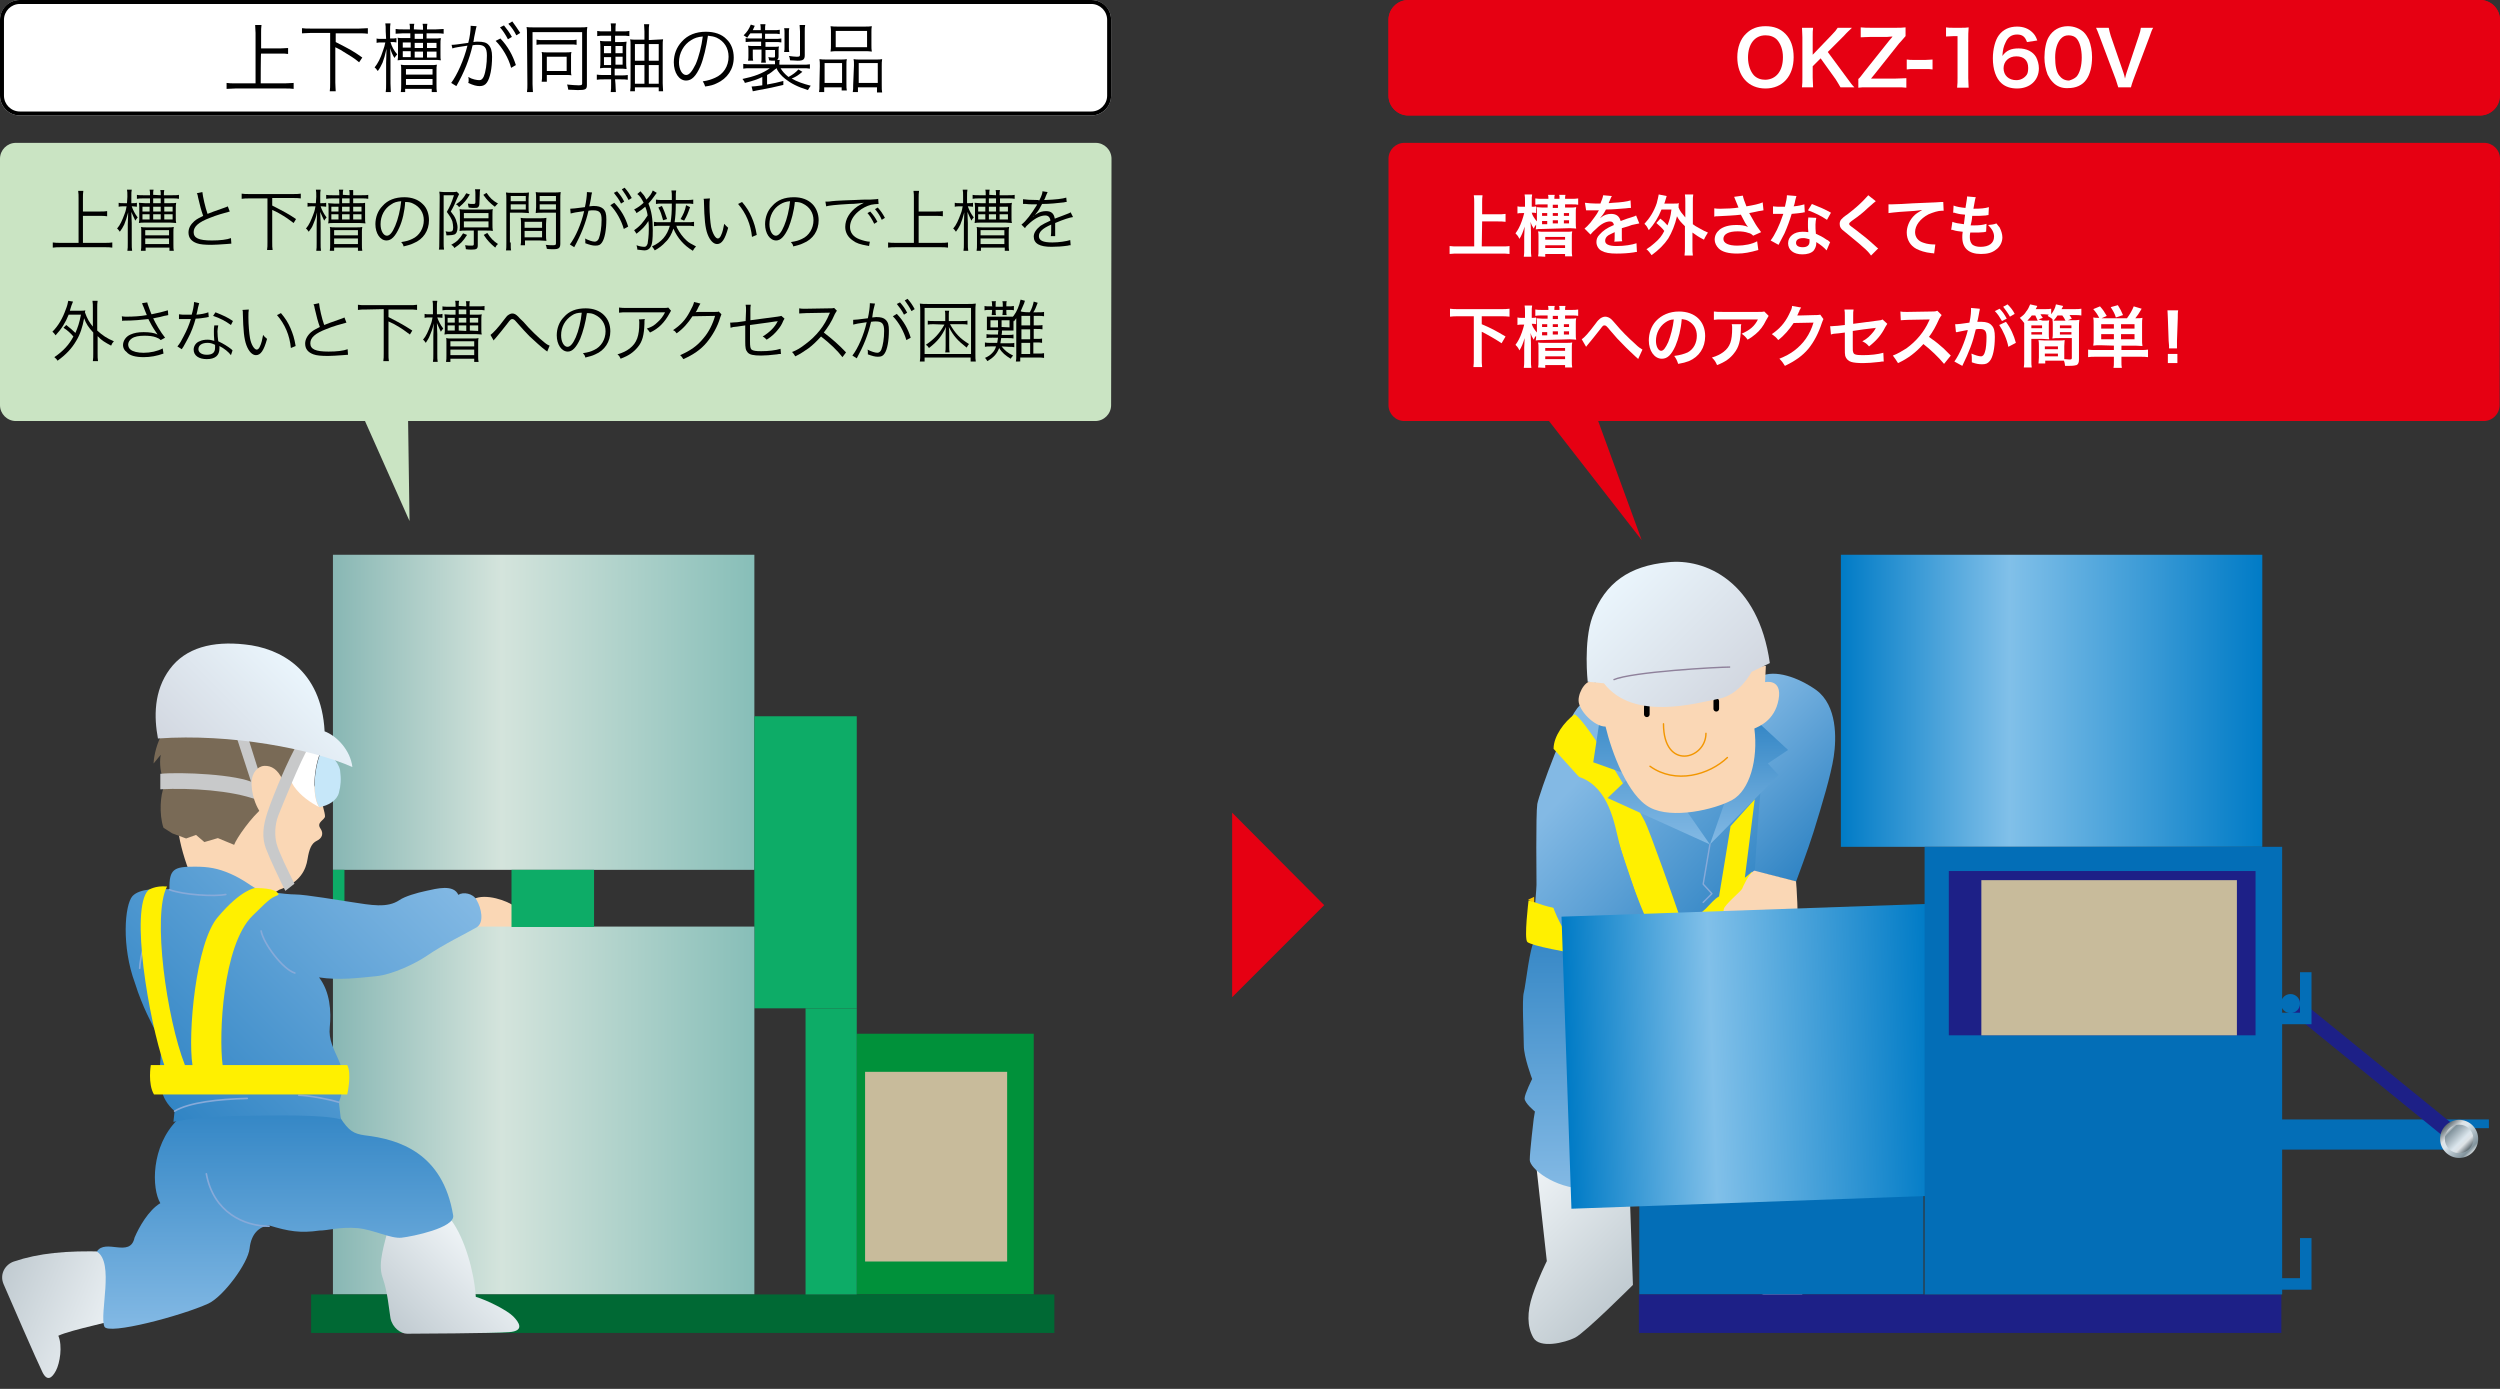 <?xml version="1.0" encoding="utf-8"?>
<!-- Generator: Adobe Illustrator 26.0.1, SVG Export Plug-In . SVG Version: 6.00 Build 0)  -->
<svg version="1.1" id="レイヤー_1" xmlns="http://www.w3.org/2000/svg" xmlns:xlink="http://www.w3.org/1999/xlink" x="0px"
	 y="0px" viewBox="0 0 630 350" style="enable-background:new 0 0 630 350;" xml:space="preserve">
<rect x="0" y="0" width="630" height="350" fill="#333333" stroke="none"/>
<style type="text/css">
	.st0{fill:#FFFFFF;}
	.st1{fill:#E60012;}
	.st2{fill:#CAE4C3;}
	.st3{fill:#FAD7B5;}
	.st4{fill:url(#SVGID_1_);}
	.st5{fill:#0DAC67;}
	.st6{fill:#00913A;}
	.st7{fill:url(#SVGID_00000127732327790452331010000000209711970279614625_);}
	.st8{fill:#006934;}
	.st9{fill:#C8BB9B;}
	.st10{fill:url(#SVGID_00000111182667298999502890000006303806946814509216_);}
	.st11{fill:url(#SVGID_00000093177438145779881910000000128188102003608226_);}
	.st12{fill:url(#SVGID_00000144302159684930567080000008123733161667997824_);}
	.st13{fill:#C6E7F9;}
	.st14{fill:#796A56;}
	.st15{fill:#C8C9CA;}
	.st16{fill:url(#SVGID_00000166663373954083434610000006093570511949338005_);}
	.st17{fill:none;stroke:#87AAD9;stroke-width:0.412;stroke-linecap:round;stroke-linejoin:round;}
	.st18{fill:url(#SVGID_00000093858418731701594960000003896101186120540595_);}
	.st19{fill:#FFF000;}
	.st20{fill:#036EB7;}
	.st21{fill:#1D2087;}
	.st22{fill:#FBC600;}
	.st23{fill:url(#SVGID_00000140735971140382840580000008920063737007162041_);}
	.st24{fill:url(#SVGID_00000147925043409945734340000003894224306221217970_);}
	.st25{fill:url(#SVGID_00000121961970671080363160000003461657072873818812_);}
	.st26{fill:url(#SVGID_00000060737244939635662820000003559539259927287938_);}
	.st27{fill:url(#SVGID_00000096775645556729663520000001888890387236686739_);}
	.st28{fill:url(#SVGID_00000105402430950112345680000005994191880379592589_);}
	.st29{fill:url(#SVGID_00000124847553296028339870000003786724059591702165_);}
	.st30{fill:none;stroke:#87AAD9;stroke-width:0.36;stroke-linecap:round;stroke-linejoin:round;}
	.st31{fill:none;stroke:#F29600;stroke-width:0.36;stroke-linecap:round;stroke-linejoin:round;}
	.st32{fill:none;stroke:#000000;stroke-width:1.418;stroke-linecap:round;stroke-linejoin:round;}
	.st33{fill:url(#SVGID_00000147220306062631718770000008010924954585800097_);}
	.st34{fill:url(#SVGID_00000088838672168228162410000014613217447204465331_);}
	.st35{fill:none;stroke:#8F819B;stroke-width:0.36;}
	.st36{fill:url(#SVGID_00000065047957970758388300000008942238220880575648_);}
	.st37{fill:url(#SVGID_00000158727782488489202590000008631810085019743650_);}
	.st38{fill:url(#SVGID_00000107575064008974846600000017007314148803701411_);}
	.st39{fill:url(#SVGID_00000058583498358465710240000015634738995706231440_);}
</style>
<g>
	<path class="st0" d="M280,24.1c0,2.7-2.2,5-5,5H5c-2.7,0-5-2.2-5-5V5c0-2.7,2.2-5,5-5h270c2.7,0,5,2.2,5,5V24.1z"/>
	<g>
		<path d="M275,1c2.2,0,4,1.8,4,4v19.1c0,2.2-1.8,4-4,4H5c-2.2,0-4-1.8-4-4V5c0-2.2,1.8-4,4-4H275 M275,0H5C2.2,0,0,2.2,0,5v19.1
			c0,2.7,2.2,5,5,5h270c2.7,0,5-2.2,5-5V5C280,2.2,277.8,0,275,0L275,0z"/>
	</g>
</g>
<g>
	<path d="M65.7,21h6.2c0.9,0,1.5-0.1,2.1-0.1v1.5c-0.7-0.1-1.3-0.1-2.1-0.1H59.3c-0.8,0-1.5,0.1-2.2,0.1v-1.5
		c0.6,0.1,1.3,0.1,2.2,0.1h5.1V8.3c0-0.7-0.1-1.3-0.1-2h1.6c-0.1,0.6-0.1,1.3-0.1,2v3.9h4.8c0.8,0,1.4-0.1,2-0.1v1.5
		c-0.6-0.1-1.1-0.1-2-0.1h-4.8C65.7,13.3,65.7,21,65.7,21z"/>
	<path d="M78.3,8.3c-0.9,0-1.5,0.1-2.2,0.1V7.1c0.6,0.1,1.3,0.1,2.2,0.1h12.2c0.9,0,1.5-0.1,2.2-0.1v1.4c-0.6-0.1-1.3-0.1-2.2-0.1
		h-5.9v2.2c3.7,1.9,4.3,2.2,6.7,3.9l-0.8,1.2c-1.3-1.1-2.2-1.6-4-2.7c-0.4-0.3-0.4-0.3-2-1.1v8.9c0,1.1,0.1,1.6,0.1,2.2h-1.5
		c0.1-0.6,0.1-1.3,0.1-2.2V8.3H78.3z"/>
	<path d="M97.2,7.9c0-1,0-1.5-0.1-2h1.3c-0.1,0.5-0.1,1-0.1,2v1.8h0.3c0.6,0,0.9,0,1.3-0.1v1.1c-0.4-0.1-0.8-0.1-1.2-0.1h-0.3
		c0.3,1.1,0.9,2.2,1.7,3.1c-0.3,0.4-0.4,0.4-0.7,0.9c-0.5-0.8-0.8-1.5-1.1-2.5c0.1,1.1,0.1,2.4,0.1,3.1V21c0,1,0.1,1.6,0.1,2.2h-1.3
		c0.1-0.6,0.1-1.2,0.1-2.2v-5.2c0-0.7,0.1-2.3,0.1-3.5c-0.4,1.8-0.6,2.4-1,3.5c-0.4,0.8-0.6,1.3-1.2,2.1c-0.3-0.4-0.5-0.7-0.8-0.9
		c0.8-1,1.5-2.3,2.1-4.2c0.3-0.8,0.5-1.5,0.6-2.1h-0.9c-0.6,0-1,0-1.3,0.1V9.7c0.3,0.1,0.7,0.1,1.3,0.1h1.1L97.2,7.9L97.2,7.9z
		 M106.6,7.5V7.3c0-0.6,0-0.9-0.1-1.3h1.2c-0.1,0.4-0.1,0.8-0.1,1.3v0.1h2.3c0.8,0,1.4-0.1,1.9-0.1v1.2c-0.5-0.1-1.1-0.1-1.8-0.1
		h-2.5v1.3h1.8c0.8,0,1.3,0,1.8-0.1c-0.1,0.5-0.1,0.9-0.1,1.7v2.4c0,0.9,0,1.2,0.1,1.5c-0.5-0.1-1-0.1-1.8-0.1H102
		c-0.8,0-1.3,0-1.8,0.1c0.1-0.6,0.1-0.8,0.1-1.5V11c0-0.7,0-1.1-0.1-1.5c0.4,0.1,1,0.1,1.8,0.1h1.4V8.4h-1.9c-0.6,0-1.3,0.1-1.8,0.1
		V7.3c0.5,0.1,1.1,0.1,1.8,0.1h1.8V7.3c0-0.6,0-0.9-0.1-1.3h1.2c-0.1,0.4-0.1,0.7-0.1,1.3v0.1L106.6,7.5L106.6,7.5z M101,23.2
		c0.1-0.6,0.1-1,0.1-2v-3.7c0-0.6,0-0.8-0.1-1.2c0.4,0.1,0.8,0.1,1.6,0.1h5.9c0.8,0,1.2,0,1.6-0.1c-0.1,0.4-0.1,0.8-0.1,1.5v3.4
		c0,1.1,0,1.5,0.1,2h-1.3v-0.8h-6.7v0.8C102.1,23.2,101,23.2,101,23.2z M101.5,10.7V12h2v-1.3H101.5z M101.5,12.9v1.5h2v-1.5H101.5z
		 M102.3,18.8h6.7v-1.4h-6.7V18.8z M102.3,21.4h6.7v-1.5h-6.7V21.4z M106.6,9.8V8.5h-2.1v1.3H106.6z M106.6,12.1v-1.3h-2.1v1.3
		H106.6z M106.6,14.5V13h-2.1v1.5H106.6z M110,12.1v-1.3h-2.4v1.3H110z M110,14.5V13h-2.4v1.5H110z"/>
	<path d="M113.8,11.3c0.7,0,1.4-0.1,4.2-0.5c0.4-1.4,0.6-3.2,0.6-4c0-0.1,0-0.1,0-0.3l1.5,0.1c-0.1,0.3-0.2,0.8-0.4,1.8
		c-0.1,0.5-0.3,1.3-0.4,2.2c0.4-0.1,0.7-0.1,1.1-0.1c1.3,0,2.2,0.2,2.7,0.8c0.6,0.6,0.9,1.5,0.9,3c0,2.9-0.5,5.4-1.3,6.5
		c-0.4,0.6-1,0.9-1.8,0.9s-1.6-0.2-2.9-0.8c0.1-0.3,0.1-0.4,0.1-0.7c0-0.3,0-0.4-0.1-0.8c1,0.6,2.2,0.8,2.8,0.8
		c0.5,0,0.8-0.3,1.1-0.9c0.5-1.2,0.8-3.2,0.8-5.3c0-2-0.6-2.7-2.3-2.7c-0.4,0-0.6,0-1.3,0.1c-0.8,3.5-2.1,6.8-4.1,10.3l-1.3-0.8
		c1.5-2,3.2-5.8,4.1-9.4c-2.4,0.4-2.9,0.4-3.8,0.7L113.8,11.3z M126.1,9.7c1.9,2,3.1,4.2,3.9,6.7l-1.2,0.7c-0.6-2.4-2.2-5.1-3.9-6.8
		L126.1,9.7z M127,6.4c0.8,1,1.4,1.8,2,2.9l-1,0.6c-0.5-1-1.4-2.4-2-3L127,6.4z M129.1,5.4c0.8,1.1,1.3,1.8,2,2.9l-1,0.6
		c-0.4-0.9-1.2-2.1-2-2.9L129.1,5.4z"/>
	<path d="M132.8,8.5c0-0.7,0-1.2-0.1-1.7c0.4,0.1,1,0.1,1.8,0.1h11.7c0.8,0,1.3,0,1.8-0.1c-0.1,0.5-0.1,1-0.1,1.8v12.8
		c0,1.1-0.3,1.3-2.3,1.3c-0.7,0-1.5-0.1-2.4-0.1c-0.1-0.4-0.1-0.8-0.3-1.3c1.2,0.1,2,0.2,2.9,0.2c0.7,0,0.9-0.1,0.9-0.4v-13h-12.5
		v13.1c0,0.9,0.1,1.5,0.1,2h-1.5c0.1-0.6,0.1-1.3,0.1-2L132.8,8.5L132.8,8.5z M135.3,10c0.4,0.1,0.8,0.1,1.5,0.1h7
		c0.8,0,1.1,0,1.5-0.1v1.3c-0.4-0.1-0.8-0.1-1.5-0.1h-7.1c-0.7,0-1.1,0-1.5,0.1V10H135.3z M143.9,17.9c0,0.4,0,0.8,0.1,1.1
		c-0.3-0.1-0.8-0.1-1.2-0.1h-5v1.7h-1.3c0.1-0.5,0.1-1,0.1-1.8v-4.6c0-0.4,0-0.8-0.1-1.1c0.4,0.1,0.8,0.1,1.3,0.1h4.8
		c0.6,0,1,0,1.4-0.1c-0.1,0.4-0.1,0.6-0.1,1.1V17.9L143.9,17.9z M137.8,17.9h5v-3.6h-5V17.9z"/>
	<path d="M155.1,21.2c0,0.9,0.1,1.5,0.1,2h-1.3c0.1-0.6,0.1-1.1,0.1-2V20h-1.8c-0.8,0-1.2,0-1.8,0.1v-1.3c0.5,0.1,0.9,0.1,1.8,0.1
		h1.8v-1.8h-1c-0.8,0-1.3,0-1.8,0.1c0.1-0.6,0.1-1,0.1-2v-2.9c0-0.8,0-1.3-0.1-2c0.5,0.1,1,0.1,1.8,0.1h1V9h-1.7
		c-0.8,0-1.2,0-1.8,0.1V7.8c0.5,0.1,0.9,0.1,1.8,0.1h1.7c0-1,0-1.5-0.1-2h1.3c-0.1,0.5-0.1,1-0.1,2h1.7c0.8,0,1.2,0,1.8-0.1v1.3
		c-0.7-0.1-1-0.1-1.9-0.1H155v1.6h1c0.9,0,1.3,0,1.9-0.1c-0.1,0.5-0.1,1.1-0.1,2v2.9c0,0.8,0,1.5,0.1,2c-0.6-0.1-1.1-0.1-2-0.1h-1
		V19h1.6c0.8,0,1.1,0,1.7-0.1v1.2c-0.5-0.1-1-0.1-1.7-0.1H155L155.1,21.2L155.1,21.2z M152.2,11.6v1.8h1.8v-1.8H152.2z M152.2,14.4
		v2h1.8v-2H152.2z M156.9,13.4v-1.8h-1.8v1.8H156.9z M156.9,16.3v-2h-1.8v2H156.9z M165.3,10c0.8,0,1.4-0.1,1.8-0.1
		c-0.1,0.4-0.1,0.8-0.1,1.8V21c0,0.7,0.1,1.5,0.1,2H166v-1h-6v1h-1.2c0.1-0.6,0.1-1.3,0.1-2v-9.3c0-1.1,0-1.3-0.1-1.8
		c0.4,0.1,1,0.1,1.8,0.1h1.8V7.9c0-0.8-0.1-1.3-0.1-1.8h1.3c-0.1,0.6-0.1,1.1-0.1,1.9v2.1L165.3,10L165.3,10z M160,11.1v4.2h2.4
		v-4.2H160z M160,16.4v4.7h2.4v-4.7C162.4,16.4,160,16.4,160,16.4z M166,15.3v-4.2h-2.5v4.2H166z M166,21.1v-4.7h-2.5v4.7
		C163.5,21.1,166,21.1,166,21.1z"/>
	<path d="M176.5,16.7c-1.1,2.5-2.2,3.6-3.6,3.6c-1.8,0-3.1-2-3.1-4.6c0-2,0.7-3.8,2-5.2c1.5-1.7,3.6-2.5,6.1-2.5
		c2.1,0,4,0.6,5.2,1.9c1.2,1.1,1.8,2.8,1.8,4.6c0,2.9-1.6,5.3-4.3,6.5c-0.8,0.4-1.5,0.6-2.9,0.8c-0.2-0.6-0.3-0.8-0.6-1.3
		c1.4-0.2,2.2-0.5,3.1-0.9c2.1-0.9,3.4-2.9,3.4-5.3c0-2.2-1.1-3.9-3-4.8c-0.7-0.3-1.3-0.4-2.2-0.5C178,11.8,177.3,14.8,176.5,16.7z
		 M174.2,10.1c-1.9,1.1-3.1,3.3-3.1,5.6c0,1.8,0.8,3.2,1.8,3.2c0.8,0,1.5-0.9,2.4-2.7c0.8-1.8,1.5-4.6,1.8-7
		C175.8,9.3,175,9.6,174.2,10.1z"/>
	<path d="M195.4,17.4c-0.6,0.5-1.3,1.1-2.1,1.5v2.4c1.8-0.3,2.5-0.5,4.1-0.9v1c-2.4,0.6-3.5,0.8-6.7,1.4c-0.3,0.1-0.6,0.1-1,0.2
		l-0.3-1.2c0.6,0,1.2-0.1,2.7-0.3v-2.1c-1.2,0.6-2.4,1-4.4,1.5c-0.1-0.4-0.3-0.6-0.6-1c2.9-0.6,5.1-1.4,6.9-2.7h-4.7
		c-1.1,0-1.5,0-2,0.1v-1.2c0.6,0.1,1.2,0.1,2,0.1h6v-0.3c0-0.3,0-0.6-0.1-0.8h1.3c-0.1,0.3-0.1,0.6-0.1,0.8v0.4h5.7
		c0.9,0,1.5,0,2-0.1v1.1c-0.5-0.1-1-0.1-2-0.1h-5.4c0.5,0.8,1,1.4,2,2.2c1.1-0.6,1.9-1.2,2.5-1.9l1,0.6c-1.1,0.9-1.5,1.2-2.7,1.7
		c1.4,0.8,2.9,1.3,4.8,1.8c-0.3,0.4-0.4,0.6-0.7,1.1c-2.6-0.8-4.3-1.7-5.7-2.8c-1.1-0.9-1.7-1.6-2.3-2.8
		C195.6,17.4,195.4,17.4,195.4,17.4z M189.1,8.4c-0.4,0.4-0.4,0.6-0.8,1.1c-0.4-0.3-0.5-0.3-0.9-0.6c0.9-0.9,1.3-1.5,1.8-2.7l1,0.3
		c-0.2,0.5-0.3,0.7-0.5,1.1h2c0-0.7,0-1-0.1-1.5h1.3c-0.1,0.4-0.1,0.7-0.1,1.5h2.1c0.8,0,1.1,0,1.6-0.1v1.1
		c-0.5-0.1-0.9-0.1-1.6-0.1h-2.1v1.3h2.4c0.8,0,1.2,0,1.7-0.1v1c-0.5-0.1-0.9-0.1-1.6-0.1h-2.4v1.2h1.8c0.8,0,1.3,0,1.6-0.1
		c-0.1,0.4-0.1,0.6-0.1,1v1.5c0,0.8-0.4,1.1-1.3,1.1c-0.2,0-0.7,0-1.1-0.1c0-0.3-0.1-0.6-0.2-0.8c0.5,0.1,1,0.1,1.3,0.1
		c0.4,0,0.4-0.1,0.4-0.4v-1.5h-2.4v1.7c0,0.6,0,1,0.1,1.5h-1.2c0.1-0.4,0.1-0.8,0.1-1.5v-1.8h-2.2v1.6c0,0.6,0,0.8,0.1,1.2h-1.3
		c0.1-0.4,0.1-0.7,0.1-1.3v-1.3c0-0.4,0-0.8-0.1-1.2c0.3,0.1,0.9,0.1,1.5,0.1h1.8v-1.1h-2.4c-0.6,0-1.1,0.1-1.5,0.1v-1
		c0.4,0.1,0.8,0.1,1.5,0.1h2.6V8.4H189.1z M197.6,13.1c0.1-0.4,0.1-0.8,0.1-1.3V8.4c0-0.6,0-0.9-0.1-1.3h1.3
		c-0.1,0.3-0.1,0.7-0.1,1.3v3.4c0,0.6,0,0.8,0.1,1.3C198.9,13.1,197.6,13.1,197.6,13.1z M202.8,13.9c0,1.1-0.4,1.4-1.8,1.4
		c-0.3,0-1.3-0.1-1.9-0.1c-0.1-0.5-0.1-0.8-0.3-1.1c0.8,0.1,1.5,0.2,2,0.2c0.7,0,0.8-0.1,0.8-0.6V7.9c0-0.7-0.1-1.1-0.1-1.6h1.4
		c-0.1,0.5-0.1,0.9-0.1,1.7L202.8,13.9L202.8,13.9z"/>
	<path d="M206.6,16.7c0-0.8,0-1.3-0.1-1.8c0.6,0.1,1,0.1,1.8,0.1h3.6c0.6,0,1,0,1.5-0.1c-0.1,0.4-0.1,0.7-0.1,1.8V21
		c0,0.9,0,1.4,0.1,1.8h-1.3V22h-4.4v1.2h-1.3c0.1-0.5,0.1-1,0.1-2L206.6,16.7L206.6,16.7z M207.8,20.9h4.4v-5h-4.4V20.9z M209.4,8.2
		c0-0.6,0-1.1-0.1-1.6c0.6,0.1,1.1,0.1,2.1,0.1h6.2c1.1,0,1.6,0,2.1-0.1c-0.1,0.5-0.1,0.9-0.1,1.5v3.2c0,0.7,0,1.2,0.1,1.7
		c-0.6-0.1-1.1-0.1-2-0.1h-6.4c-0.9,0-1.5,0-2,0.1c0.1-0.5,0.1-1,0.1-1.6L209.4,8.2L209.4,8.2z M210.6,11.9h7.9V7.8h-7.9V11.9z
		 M215.2,16.5c0-0.9,0-1.2-0.1-1.6c0.5,0.1,0.9,0.1,1.5,0.1h4.1c0.7,0,1.2,0,1.6-0.1c-0.1,0.5-0.1,1.1-0.1,1.8v4.6c0,1,0,1.5,0.1,2
		H221V22h-4.8v1.2h-1.3c0.1-0.5,0.1-1,0.1-1.8L215.2,16.5L215.2,16.5z M216.4,20.9h4.8v-5h-4.8V20.9z"/>
</g>
<g>
	<path class="st1" d="M629.9,24.1c0,2.7-2.2,5-5,5h-270c-2.7,0-5-2.2-5-5V5c0-2.7,2.2-5,5-5H625c2.7,0,5,2.2,5,5L629.9,24.1
		L629.9,24.1z"/>
	<g>
		<path class="st1" d="M625,1c2.2,0,4,1.8,4,4v19.1c0,2.2-1.8,4-4,4H354.9c-2.2,0-4-1.8-4-4V5c0-2.2,1.8-4,4-4H625 M625,0H354.9
			c-2.7,0-5,2.2-5,5v19.1c0,2.7,2.2,5,5,5H625c2.7,0,5-2.2,5-5V5C629.9,2.2,627.7,0,625,0L625,0z"/>
	</g>
</g>
<g>
	<path class="st0" d="M449.9,8.5c1.4,1.4,2.1,3.4,2.1,5.9c0,4.8-2.8,7.9-7.1,7.9s-7.1-3.1-7.1-7.9c0-2.4,0.8-4.6,2.2-5.9
		c1.3-1.3,2.9-1.9,4.9-1.9C447,6.6,448.6,7.2,449.9,8.5z M449.3,14.4c0-1.9-0.6-3.4-1.5-4.4c-0.8-0.8-1.8-1.1-2.9-1.1
		c-2.7,0-4.4,2.2-4.4,5.6c0,1.9,0.6,3.5,1.5,4.5c0.8,0.8,1.8,1.1,2.9,1.1C447.6,20,449.3,17.9,449.3,14.4z"/>
	<path class="st0" d="M465.4,19.6c1.1,1.5,1.3,1.8,1.9,2.4h-3.5c-0.3-0.6-0.8-1.3-1.2-2l-3.8-5.3l-2,2v2.8c0,1.1,0.1,1.6,0.1,2.5
		h-2.8c0.1-0.8,0.1-1.5,0.1-2.5V9.4c0-1.1-0.1-1.6-0.1-2.4h2.8c-0.1,0.6-0.1,1.3-0.1,2.4v4.4l4.8-5c0.8-0.8,1.1-1.2,1.5-1.8h3.6
		c-0.6,0.6-1.2,1.1-2,2l-4.1,4.1L465.4,19.6z"/>
	<path class="st0" d="M480.4,22.1c-0.8-0.1-1.3-0.1-2.7-0.1h-7c-1.2,0-1.8,0-2.4,0.1v-2.2c0.4-0.3,0.8-0.9,1.5-1.8l6.3-7.9
		c0.5-0.6,0.8-0.9,0.8-1c-0.4,0-1.1,0.1-1.3,0.1h-4c-1.1,0-2.1,0.1-2.7,0.1V6.9c0.9,0.1,1.6,0.1,2.7,0.1h6.1c0.8,0,1.8,0,2.5-0.1
		v2.2c-0.4,0.4-0.9,1.1-1.6,1.8l-6.2,7.8c-0.3,0.4-0.4,0.5-0.9,1.1c0.3,0,1,0,1.5,0h4.7c1.1,0,2-0.1,2.7-0.1V22.1L480.4,22.1z"/>
	<path class="st0" d="M480.5,15c0.6,0.1,1,0.1,1.8,0.1h2.9c0.8,0,1.3-0.1,1.8-0.1v2.5c-0.6-0.1-1-0.1-1.8-0.1h-2.9
		c-0.8,0-1.1,0-1.8,0.1V15z"/>
	<path class="st0" d="M493.2,22c0.1-0.8,0.1-1.5,0.1-2.5V9.1h-0.9c-0.7,0-1.3,0.1-2,0.1V6.9c0.6,0.1,1,0.1,1.9,0.1h1.8
		c1,0,1.3,0,2-0.1c-0.1,1.1-0.1,2-0.1,3.2v9.6c0,1,0.1,1.7,0.1,2.4h-2.9V22z"/>
	<path class="st0" d="M510.8,10.6c-0.5-1.4-1.2-1.9-2.5-1.9s-2.3,0.6-2.9,2c-0.5,1-0.7,1.9-0.8,3.4c1-1.4,2.2-1.9,4.1-1.9
		c2,0,3.6,0.8,4.4,2.2c0.4,0.8,0.7,1.8,0.7,2.8c0,3-2.2,5.1-5.5,5.1c-1.5,0-2.9-0.4-3.9-1.3c-1.4-1.2-2.2-3.5-2.2-6.3
		c0-2.3,0.6-4.6,1.5-5.8c1.1-1.5,2.7-2.2,4.6-2.2c1.6,0,2.9,0.5,3.9,1.5c0.5,0.5,0.8,0.9,1.2,2L510.8,10.6z M504.9,17.2
		c0,1.8,1.3,3,3.2,3c1.1,0,2-0.5,2.6-1.3c0.3-0.4,0.4-1,0.4-1.8c0-1.9-1.1-2.9-3-2.9S504.9,15.5,504.9,17.2z"/>
	<path class="st0" d="M517.3,20.7c-0.6-0.6-1-1.3-1.3-1.9c-0.5-1.3-0.8-2.8-0.8-4.3c0-2,0.4-4.1,1.1-5.2c1-1.7,2.7-2.7,4.8-2.7
		c1.6,0,3,0.6,4,1.5c0.6,0.6,1,1.3,1.3,1.9c0.5,1.3,0.8,2.8,0.8,4.4c0,2.3-0.5,4.3-1.4,5.6c-1,1.5-2.7,2.2-4.6,2.2
		C519.7,22.3,518.3,21.8,517.3,20.7z M523.3,19.3c0.8-0.9,1.3-2.7,1.3-4.8s-0.5-3.9-1.3-4.8c-0.4-0.5-1.2-0.8-2-0.8
		c-0.9,0-1.5,0.3-2.1,1c-0.8,1-1.3,2.5-1.3,4.6c0,2,0.3,3.6,1,4.5c0.6,0.8,1.4,1.3,2.5,1.3C522.1,20.1,522.8,19.8,523.3,19.3z"/>
	<path class="st0" d="M533.8,22c-0.1-0.4-0.3-1-0.6-1.9l-4.1-10.9c-0.4-1.1-0.7-1.8-0.9-2.2h3.2c0.1,0.6,0.3,1.3,0.5,2l3.2,9.3
		c0.1,0.2,0.3,1,0.4,1.5c0.1-0.6,0.3-1.1,0.4-1.5L539,9c0.3-0.9,0.4-1.3,0.5-2h3.1c-0.3,0.5-0.5,1-0.9,2.2l-4.1,10.9
		c-0.3,0.8-0.5,1.5-0.6,1.9C537.1,22,533.8,22,533.8,22z"/>
</g>
<g>
	<path class="st1" d="M629.9,102.1c0,2.2-1.8,4-4,4h-272c-2.2,0-4-1.8-4-4V40c0-2.2,1.8-4,4-4H626c2.2,0,4,1.8,4,4L629.9,102.1
		L629.9,102.1z"/>
</g>
<g>
	<path class="st2" d="M280,102.1c0,2.2-1.8,4-4,4H4c-2.2,0-4-1.8-4-4V40c0-2.2,1.8-4,4-4h272.1c2.2,0,4,1.8,4,4L280,102.1L280,102.1
		z"/>
</g>
<g>
	<path class="st0" d="M373.4,62.1h4.8c0.9,0,1.7,0,2.2-0.1v2c-0.7-0.1-1.4-0.1-2.2-0.1h-10.6c-0.8,0-1.5,0-2.3,0.1v-2
		c0.6,0.1,1.3,0.1,2.3,0.1h3.9V51.2c0-0.8,0-1.3-0.1-2h2.2c-0.1,0.6-0.1,1.2-0.1,2V54h3.9c0.8,0,1.3,0,2-0.1v2
		c-0.6-0.1-1.3-0.1-2-0.1h-3.9L373.4,62.1L373.4,62.1z"/>
	<path class="st0" d="M388.6,57.7c-0.7,0-1.1,0-1.6,0.1c0.1-0.4,0.1-0.6,0.1-1.2c-0.3,0.4-0.4,0.5-0.6,1c-0.4-0.6-0.6-1-0.8-1.7
		c0,0.4,0.1,1.2,0.1,2.5v4.2c0,0.9,0,1.5,0.1,2.1H384c0.1-0.6,0.1-1.2,0.1-2.1v-3c0-0.4,0.1-1.5,0.1-2.5c-0.4,1.4-0.8,2.3-1.3,3.1
		c-0.4-0.8-0.6-1-1-1.4c0.6-0.8,1.1-1.7,1.6-3.1c0.3-0.8,0.4-1.3,0.6-2h-0.6c-0.5,0-0.8,0-1.1,0.1V52c0.3,0.1,0.6,0.1,1.1,0.1h0.8
		v-1.3c0-0.8,0-1.3-0.1-1.8h1.9c-0.1,0.5-0.1,0.9-0.1,1.8v1.3h0.1c0.4,0,0.7,0,1-0.1v1.7c-0.3-0.1-0.6-0.1-1-0.1H386
		c0.1,0.6,0.7,1.5,1.3,2.2v-2.1c0-0.7,0-1.1-0.1-1.5c0.4,0,0.9,0.1,1.5,0.1h1.3v-0.8h-1.6c-0.6,0-1.1,0-1.5,0.1V50
		c0.5,0.1,1,0.1,1.8,0.1h1.5c0-0.5,0-0.7-0.1-1h1.7c-0.1,0.3-0.1,0.5-0.1,1h1.3c0-0.6,0-0.8-0.1-1h1.6c-0.1,0.3-0.1,0.6-0.1,1h1.5
		c0.8,0,1.3,0,1.8-0.1v1.6c-0.4-0.1-0.9-0.1-1.5-0.1h-1.8v0.8h1.3c0.6,0,1.1,0,1.5-0.1c-0.1,0.4-0.1,0.8-0.1,1.5v2.4
		c0,0.8,0,1.1,0.1,1.5c-0.4,0-0.9-0.1-1.6-0.1L388.6,57.7L388.6,57.7z M387.6,64.6c0.1-0.5,0.1-0.9,0.1-1.8v-3.2
		c0-0.6,0-0.8-0.1-1.3c0.4,0.1,0.8,0.1,1.5,0.1h5.6c0.8,0,1.1,0,1.5-0.1c-0.1,0.4-0.1,0.8-0.1,1.4v3.1c0,0.9,0,1.3,0.1,1.8h-1.8V64
		h-5v0.7L387.6,64.6L387.6,64.6z M388.6,53.7v0.7h1.3v-0.7H388.6z M388.6,55.7v0.8h1.3v-0.8H388.6z M389.4,60.4h5v-0.7h-5V60.4z
		 M389.4,62.5h5v-0.7h-5V62.5z M392.6,52.4v-0.8h-1.3v0.8H392.6z M392.6,54.4v-0.7h-1.3v0.7H392.6z M392.6,56.3v-0.8h-1.3v0.8H392.6
		z M395.4,54.4v-0.7h-1.3v0.7H395.4z M395.4,56.3v-0.8h-1.3v0.8H395.4z"/>
	<path class="st0" d="M399.4,51.1c0.7,0.1,1.8,0.2,3.9,0.2c0.4-1,0.6-1.5,0.7-2.1l2.2,0.2c-0.1,0.1-0.1,0.1-0.7,1.5
		c-0.1,0.2-0.1,0.2-0.1,0.3c0.1,0,0.1,0,1.1-0.1c2-0.1,3.5-0.3,4.4-0.6l0.1,1.9c-0.5,0-0.5,0-1.3,0.1c-1.3,0.1-3.4,0.3-5,0.3
		c-0.5,1-1,1.6-1.5,2.2l0,0c0.1-0.1,0.1-0.1,0.4-0.3c0.6-0.5,1.5-0.8,2.4-0.8c1.3,0,2.1,0.6,2.4,1.8c1.3-0.5,2.2-0.8,2.6-0.9
		c0.9-0.3,1-0.3,1.3-0.5l0.8,2c-0.5,0.1-1,0.2-1.9,0.4c-0.2,0.1-1,0.4-2.5,0.8v0.4c0,0.4,0,0.4,0,0.7c0,0.1,0,0.4,0,0.7s0,0.4,0,0.6
		c0,0.4,0,0.6,0.1,0.9l-2,0.1c0.1-0.3,0.1-1.2,0.1-2c0-0.2,0-0.2,0-0.4c-0.8,0.4-1.3,0.6-1.6,0.8c-0.6,0.4-0.8,0.9-0.8,1.4
		c0,0.8,0.8,1.3,2.9,1.3c2,0,3.8-0.3,5-0.7l0.1,2.2c-0.3,0-0.4,0-0.8,0.1c-1.2,0.2-2.8,0.3-4.3,0.3c-1.8,0-2.9-0.2-3.8-0.7
		c-0.8-0.4-1.3-1.3-1.3-2.2c0-0.7,0.2-1.3,0.8-1.9c0.8-0.9,1.7-1.6,3.6-2.4c-0.1-0.6-0.4-0.9-1-0.9c-1,0-2.2,0.6-3.4,1.8
		c-0.7,0.6-1.1,1-1.5,1.5l-1.5-1.5c0.4-0.3,0.9-0.8,1.5-1.5c0.6-0.8,1.7-2.2,2-2.9c0.1-0.1,0.1-0.1,0.1-0.2c-0.1,0-0.3,0-0.3,0
		c-0.3,0-1.8,0-2.1,0c-0.4,0-0.4,0-0.5,0s-0.1,0-0.3,0L399.4,51.1z"/>
	<path class="st0" d="M418.4,55.1c0.8,0.6,1.3,1.1,1.8,1.7c0.5-1.3,0.8-2.2,1-4h-2.5c-0.8,2-1.8,3.6-3.2,5.2c-0.4-0.8-0.5-1-1.1-1.6
		c1.3-1.4,2.4-3.1,3.1-5.2c0.2-0.7,0.4-1.7,0.5-2.2l2,0.4c-0.1,0.3-0.2,0.6-0.3,1c-0.1,0.4-0.2,0.6-0.3,0.9h2.4c0.6,0,1,0,1.3-0.1
		c-0.1,0.3-0.1,0.4-0.1,1.1c0.4,1,0.8,1.4,1.7,2.5V51c0-0.8,0-1.3-0.1-2h2.1c-0.1,0.6-0.1,1-0.1,2v5.5c0.4,0.3,0.8,0.6,1.6,1
		c1.3,0.7,1.4,0.8,2.2,1.1c-0.3,0.5-0.7,1.1-1,1.8c-1.4-0.7-1.9-1.1-2.9-1.8v3.6c0,1,0,1.5,0.1,2.2h-2.1c0.1-0.7,0.1-1.3,0.1-2.2V57
		c-1-1-1.5-1.5-2-2.5c-0.5,2.2-1.3,4.1-2.2,5.6c-1,1.5-2.4,2.9-4.2,4.2c-0.4-0.6-0.8-1.1-1.3-1.5c0.8-0.5,1.2-0.8,2-1.5
		c1.3-1.1,1.9-1.9,2.5-3.1c-0.6-0.8-1.2-1.3-2-2L418.4,55.1z"/>
	<path class="st0" d="M432,52.5c0.5,0.1,0.9,0.1,1.6,0.1c1.3,0,3.5-0.1,4.5-0.3c-0.3-0.8-1-2.5-1.1-2.7l2.2-0.3
		c0.1,0.6,0.4,1.5,0.9,2.7c1.8-0.3,3.2-0.6,4.1-1l0.2,2c-0.4,0.1-0.6,0.1-1.2,0.2c-0.3,0.1-1,0.2-2.4,0.5c0.6,1.1,1,1.8,1.2,2.1
		c0.4,0.8,1.2,1.9,1.8,2.7l-2,0.9c-0.4-0.4-0.7-0.6-1.2-0.7c-0.8-0.3-1.7-0.4-2.7-0.4c-2.3,0-3.6,0.7-3.6,1.9c0,1.1,1.3,1.7,3.5,1.7
		c1.8,0,3.8-0.4,5-1.1l0.3,2.2c-2.1,0.6-3.6,0.9-5.3,0.9c-2.2,0-3.8-0.4-4.7-1.3c-0.6-0.6-1-1.4-1-2.2c0-1,0.4-1.8,1.2-2.5
		c1-0.8,2.4-1.2,4.3-1.2c1.1,0,2.1,0.1,2.9,0.5c-0.7-0.9-0.7-1-1.8-3.1c-1.5,0.2-4,0.3-5.9,0.4c-0.4,0-0.5,0-0.8,0.1V52.5z"/>
	<path class="st0" d="M452.7,49.4c-0.1,0.4-0.1,0.4-0.3,1.1c-0.1,0.4-0.1,0.8-0.4,1.5c1.2-0.1,2-0.3,2.7-0.5l0.1,2
		c-0.2,0-0.2,0-0.6,0.1c-0.6,0.1-1.6,0.2-2.7,0.3c-0.5,1.7-1.1,3.3-1.8,4.9c-0.4,0.8-0.6,1.1-1.2,2.3c-0.2,0.4-0.2,0.4-0.3,0.6
		l-2-1.1c0.6-0.8,1-1.5,1.6-2.7c0.6-1.3,0.9-2,1.6-4c-0.8,0-0.8,0-1,0s-0.4,0-0.7,0h-0.9V52c0.6,0.1,1.3,0.1,2.2,0.1
		c0.2,0,0.5,0,0.8,0c0.3-1.2,0.5-2.2,0.5-2.9L452.7,49.4z M460.3,63.1c-0.6-0.7-1.6-1.5-2.6-2.1c0,0.1,0,0.3,0,0.4
		c0,0.6-0.3,1.3-0.7,1.8c-0.6,0.6-1.6,0.9-2.8,0.9c-2.2,0-3.6-1.1-3.6-2.8s1.5-2.9,3.6-2.9c0.5,0,0.8,0,1.5,0.1
		c-0.1-0.8-0.1-1.4-0.1-2s0-1.1,0.1-1.7l2,0.1c-0.1,0.6-0.2,1-0.2,1.7s0,1.3,0.1,2.3c1.2,0.6,1.4,0.6,2.7,1.5
		c0.3,0.1,0.4,0.2,0.6,0.4c0.1,0.1,0.1,0.1,0.3,0.2L460.3,63.1z M454.4,60c-1.1,0-1.8,0.4-1.8,1.2c0,0.7,0.6,1.1,1.7,1.1
		s1.7-0.5,1.7-1.4c0-0.1,0-0.6,0-0.6C455.3,60.1,454.9,60,454.4,60z M460.4,55.4c-1.5-1-2.9-1.7-4.8-2.4l1-1.6
		c2,0.8,3.2,1.3,4.8,2.2L460.4,55.4z"/>
	<path class="st0" d="M472.7,50.7c-0.3,0.2-0.6,0.5-2.1,1.8c-0.8,0.8-2,1.8-4,3.2c-0.5,0.4-0.6,0.5-0.6,0.7c0,0.3,0,0.3,1.5,1.4
		c2.6,2,3.1,2.4,5.3,4.4c0.1,0.1,0.3,0.3,0.5,0.4l-1.8,1.8c-0.4-0.6-1-1.3-2.2-2.3c-1.2-1.1-1.8-1.5-4.3-3.6
		c-1.1-0.8-1.4-1.3-1.4-2.1c0-0.5,0.2-1,0.6-1.3c0.2-0.2,0.2-0.3,1.5-1.2c1.8-1.4,2.7-2.2,3.8-3.3c0.8-0.8,0.9-1,1.3-1.4L472.7,50.7
		z"/>
	<path class="st0" d="M475.9,51.5c0.4,0,0.6,0,0.6,0c0.3,0,0.3,0,2.8-0.1c0.9-0.1,3.7-0.2,8.4-0.4c1.4-0.1,1.6-0.1,2-0.1l0.1,2.2
		c-0.2,0-0.2,0-0.4,0c-1,0-2.2,0.4-3.4,0.9c-2.1,1.1-3.4,2.8-3.4,4.5c0,1.3,0.8,2.3,2.2,2.7c0.8,0.3,1.9,0.4,2.5,0.4
		c0,0,0.1,0,0.4,0l-0.3,2.3c-0.2-0.1-0.3-0.1-0.6-0.1c-1.8-0.2-2.9-0.6-3.9-1.1c-1.5-0.8-2.4-2.3-2.4-4.1c0-1.4,0.6-2.9,1.6-4
		c0.6-0.7,1.3-1.1,2.3-1.7c-1.3,0.2-2,0.3-5.7,0.5c-1.1,0.1-2.1,0.2-2.8,0.3L475.9,51.5z"/>
	<path class="st0" d="M492,55.9c0.8,0.3,1.3,0.4,2.9,0.6c0.1-0.6,0.2-1.8,0.3-2.4c-1-0.1-1.3-0.1-2.4-0.4c-0.2-0.1-0.3-0.1-0.6-0.1
		l0.1-1.8c0.7,0.3,1.9,0.5,3,0.6c0.2-1.4,0.4-2.3,0.4-2.8c0-0.1,0-0.1,0-0.1l2.2,0.2c-0.2,0.5-0.2,0.8-0.6,2.9
		c1.9,0,2.9-0.1,3.9-0.4l-0.1,2c-0.2,0-0.3,0-0.7,0.1c-1.2,0.1-1.8,0.1-2.4,0.1c-0.1,0-0.4,0-1,0c-0.1,1.3-0.2,1.5-0.4,2.4
		c0.5,0,0.6,0,0.8,0c1.2,0,2.4-0.1,3.2-0.4l-0.1,2c-0.1,0-0.2,0-0.5,0.1c-0.8,0.1-1.8,0.1-2.5,0.1c-0.3,0-0.4,0-1,0
		c-0.1,0.4-0.1,0.9-0.1,1.2c0,0.8,0.2,1.3,0.6,1.8c0.5,0.4,1.2,0.6,2.1,0.6c2.1,0,3.4-0.9,3.4-2.6c0-1-0.5-1.9-1.5-2.9
		c0.9-0.1,1.3-0.1,2.1-0.4c0.4,0.5,0.6,0.8,0.8,1c0.4,0.8,0.7,1.7,0.7,2.5c0,1.2-0.6,2.4-1.6,3.1c-1,0.8-2.2,1.1-3.8,1.1
		c-3.1,0-4.7-1.5-4.7-4.2c0-0.4,0-0.8,0.1-1.4c-1-0.1-1.7-0.2-2.3-0.4c-0.3-0.1-0.4-0.1-0.6-0.1L492,55.9z"/>
	<path class="st0" d="M367.6,79.7c-0.8,0-1.6,0-2.2,0.1v-2c0.6,0.1,1.3,0.1,2.2,0.1h10.6c0.8,0,1.6,0,2.2-0.1v2
		c-0.7-0.1-1.4-0.1-2.2-0.1h-4.8v2c2.6,1.1,3.8,1.8,6,3.1l-1,1.7c-1.5-1-3.4-2.1-5-2.9v6.6c0,1,0,1.7,0.1,2.3h-2.2
		c0.1-0.6,0.1-1.3,0.1-2.3V79.7C371.5,79.7,367.6,79.7,367.6,79.7z"/>
	<path class="st0" d="M388.6,85.7c-0.7,0-1.1,0-1.6,0.1c0.1-0.4,0.1-0.6,0.1-1.2c-0.3,0.3-0.4,0.5-0.6,1c-0.4-0.6-0.6-1-0.8-1.7
		c0,0.3,0.1,1.2,0.1,2.5v4.2c0,0.9,0,1.5,0.1,2.1H384c0.1-0.6,0.1-1.2,0.1-2.1v-3c0-0.4,0.1-1.5,0.1-2.4c-0.4,1.4-0.8,2.3-1.3,3.1
		c-0.4-0.8-0.6-1-1-1.4c0.6-0.8,1.1-1.7,1.6-3.1c0.3-0.8,0.4-1.3,0.6-2h-0.6c-0.5,0-0.8,0-1.1,0.1V80c0.3,0.1,0.6,0.1,1.1,0.1h0.8
		v-1.3c0-0.8,0-1.3-0.1-1.8h1.9c-0.1,0.5-0.1,0.9-0.1,1.8v1.3h0.1c0.4,0,0.7,0,1-0.1v1.7c-0.3-0.1-0.6-0.1-1-0.1H386
		c0.1,0.6,0.7,1.5,1.3,2.2v-2.1c0-0.7,0-1.1-0.1-1.5c0.4,0,0.9,0.1,1.5,0.1h1.3v-0.8h-1.6c-0.6,0-1.1,0-1.5,0.1V78
		c0.5,0.1,1,0.1,1.8,0.1h1.5c0-0.5,0-0.7-0.1-1h1.7c-0.1,0.3-0.1,0.5-0.1,1h1.3c0-0.6,0-0.8-0.1-1h1.6c-0.1,0.3-0.1,0.6-0.1,1h1.5
		c0.8,0,1.3,0,1.8-0.1v1.6c-0.4-0.1-0.9-0.1-1.5-0.1h-1.8v0.8h1.3c0.6,0,1.1,0,1.5-0.1c-0.1,0.4-0.1,0.8-0.1,1.5v2.4
		c0,0.8,0,1.1,0.1,1.5c-0.4,0-0.9-0.1-1.6-0.1L388.6,85.7L388.6,85.7z M387.6,92.6c0.1-0.5,0.1-0.9,0.1-1.8v-3.2
		c0-0.6,0-0.8-0.1-1.3c0.4,0.1,0.8,0.1,1.5,0.1h5.6c0.8,0,1.1,0,1.5-0.1c-0.1,0.4-0.1,0.8-0.1,1.4v3.1c0,0.9,0,1.3,0.1,1.8h-1.8V92
		h-5v0.7L387.6,92.6L387.6,92.6z M388.6,81.7v0.7h1.3v-0.7H388.6z M388.6,83.7v0.8h1.3v-0.8H388.6z M389.4,88.4h5v-0.7h-5V88.4z
		 M389.4,90.5h5v-0.7h-5V90.5z M392.6,80.4v-0.8h-1.3v0.8H392.6z M392.6,82.4v-0.7h-1.3v0.7H392.6z M392.6,84.3v-0.8h-1.3v0.8H392.6
		z M395.4,82.4v-0.7h-1.3v0.7H395.4z M395.4,84.3v-0.8h-1.3v0.8H395.4z"/>
	<path class="st0" d="M398.6,85.5c0.7-0.5,1.5-1.3,3.6-4.1c0.4-0.6,0.7-0.8,1-1.1c0.4-0.3,0.9-0.5,1.3-0.5c0.5,0,1,0.2,1.5,0.6
		c0.2,0.2,0.6,0.6,1.1,1.2c1.5,1.8,3.1,3.4,5,5.1c0.8,0.8,1.3,1.1,1.8,1.4l-1.1,2.4c-0.1-0.2-0.2-0.3-0.5-0.5
		c-0.8-0.8-2.2-2-3.4-3.3c-1.3-1.3-1.3-1.3-3.1-3.4c-1-1.2-1.1-1.3-1.5-1.3c-0.3,0-0.4,0.1-1,0.9c-1.4,1.8-2.3,2.9-3.3,4.1
		c-0.2,0.2-0.2,0.3-0.3,0.4L398.6,85.5z"/>
	<path class="st0" d="M422.2,87.2c-1,2.2-2,3.2-3.4,3.2c-1.9,0-3.3-2-3.3-4.6c0-1.8,0.6-3.6,1.8-4.9c1.4-1.5,3.4-2.4,5.8-2.4
		c4.1,0,6.6,2.5,6.6,6.2c0,2.9-1.5,5.2-4.1,6.3c-0.8,0.3-1.5,0.5-2.7,0.7c-0.3-0.9-0.5-1.3-1-2c1.5-0.2,2.5-0.5,3.4-0.9
		c1.5-0.8,2.3-2.4,2.3-4.2c0-1.6-0.7-2.9-2.1-3.7c-0.5-0.3-1-0.4-1.7-0.5C423.6,83,423,85.3,422.2,87.2z M419.6,81.3
		c-1.4,1-2.3,2.7-2.3,4.6c0,1.4,0.6,2.5,1.3,2.5c0.6,0,1.1-0.7,1.8-2.2c0.6-1.5,1.2-3.8,1.4-5.7C421,80.5,420.3,80.8,419.6,81.3z"/>
	<path class="st0" d="M438.8,81.7c-0.1,0.4-0.1,0.4-0.1,1.3c-0.1,2.9-0.5,4.5-1.7,6c-1,1.3-2.2,2.2-4.3,3c-0.4-0.9-0.6-1.2-1.3-1.9
		c1.3-0.4,2.1-0.8,2.9-1.4c1.7-1.3,2.2-2.8,2.2-6c0-0.5,0-0.6-0.1-1H438.8L438.8,81.7z M445.7,79.6c-0.2,0.3-0.2,0.3-0.7,1.2
		c-0.6,1.3-1.5,2.5-2.6,3.4c-0.7,0.6-1.3,1-2,1.4c-0.5-0.7-0.8-1-1.5-1.5c1.1-0.5,1.8-0.9,2.5-1.5s1.2-1.3,1.6-2.1h-8.8
		c-1.2,0-1.6,0-2.3,0.1v-2.1c0.6,0.1,1.2,0.1,2.3,0.1h8.8c1,0,1.2,0,1.6-0.1L445.7,79.6z"/>
	<path class="st0" d="M459.5,80.4c-0.1,0.3-0.2,0.4-0.4,1c-0.8,2.5-2,4.8-3.4,6.5c-1.5,1.8-3.4,3.1-5.9,4.3
		c-0.5-0.8-0.7-1.1-1.4-1.8c1.7-0.7,2.6-1.2,3.7-2c2.4-1.8,4-4.1,4.9-7.1l-5,0.1c-1.1,1.6-2.3,3.1-3.9,4.3c-0.5-0.7-0.8-0.9-1.6-1.5
		c1.9-1.3,3.2-2.7,4.3-4.9c0.5-1,0.8-1.6,0.8-2.2l2.3,0.4c-0.1,0.1-0.1,0.1-0.3,0.5c-0.1,0.1-0.1,0.1-0.2,0.5
		c-0.1,0.1-0.1,0.1-0.2,0.4c-0.1,0.2-0.1,0.2-0.3,0.6c0.2,0,0.5,0,0.8,0l3.7-0.1c0.6,0,0.8,0,1.3-0.1L459.5,80.4z"/>
	<path class="st0" d="M475.6,81.6c-0.2,0.3-0.2,0.3-0.5,0.8c-1,2-2.2,3.4-4.1,4.9c-0.6-0.7-0.9-0.9-1.7-1.3c1.2-0.6,2-1.4,2.8-2.4
		c0.2-0.3,0.4-0.5,0.6-1c-0.3,0.1-0.4,0.1-0.6,0.1c-1.7,0.2-3.4,0.4-5.2,0.7v3.8c0,1.2,0,1.2,0.1,1.5c0.1,0.6,0.6,0.8,2.4,0.8
		c2,0,3.8-0.2,5.2-0.6l0.1,2.2c-0.4,0-0.6,0-1,0.1c-1.8,0.2-3.1,0.3-4.2,0.3c-1.3,0-2.4-0.1-3-0.3c-0.7-0.2-1.3-0.8-1.5-1.5
		c-0.1-0.5-0.1-0.8-0.1-2.1v-3.8l-1.6,0.2c-1.3,0.1-1.3,0.1-1.9,0.3l-0.2-2.1c0.2,0,0.3,0,0.4,0c0.3,0,1-0.1,1.5-0.1l1.8-0.2v-2.3
		c0-0.8,0-1-0.1-1.6h2.3c-0.1,0.5-0.1,0.8-0.1,1.5v2.1l6.1-0.8c0.9-0.1,0.9-0.1,1.3-0.3L475.6,81.6z"/>
	<path class="st0" d="M489.9,91.7c-1.4-1.7-3.4-3.6-5.2-5c-1.9,2.1-3.8,3.6-6.4,4.8c-0.5-0.8-0.7-1.1-1.3-1.9c1.3-0.5,2.1-1,3.4-1.8
		c2.5-1.8,4.5-4.2,5.7-6.9l0.2-0.4c-0.3,0-0.3,0-5.5,0.1c-0.8,0-1.3,0.1-1.8,0.1l-0.1-2.2c0.5,0.1,0.8,0.1,1.5,0.1
		c0.1,0,0.2,0,0.4,0l5.9-0.1c0.9,0,1,0,1.5-0.2l1.1,1.1c-0.2,0.3-0.4,0.5-0.6,0.9c-0.8,1.8-1.6,3.3-2.6,4.6c1,0.7,2,1.4,3.1,2.4
		c0.4,0.3,0.4,0.3,2.4,2.3L489.9,91.7z"/>
	<path class="st0" d="M498.8,78.5c-0.1,0.5-0.2,1.2-0.4,2.1c-0.1,0.3-0.1,0.3-0.1,0.5c0.5,0,0.8,0,1.1,0c1.1,0,2,0.3,2.5,0.9
		c0.6,0.6,0.8,1.5,0.8,2.9c0,2.9-0.5,5.2-1.3,6.1c-0.5,0.6-1,0.8-1.9,0.8c-0.8,0-1.5-0.1-2.6-0.5c0-0.3,0-0.6,0-0.8
		c0-0.4,0-0.8-0.1-1.4c0.9,0.4,1.9,0.7,2.4,0.7s0.8-0.4,1-1.1c0.3-0.8,0.4-2.4,0.4-3.8c0-1.5-0.4-2-1.7-2c-0.4,0-0.6,0-1,0.1
		c-0.8,3.4-1.6,5.5-3.4,9.2l-2-1.1c1.3-1.8,2.6-4.8,3.4-7.9c-0.3,0-0.3,0-0.8,0.1l-1.5,0.3c-0.3,0.1-0.4,0.1-0.7,0.1l-0.2-2
		c0.8,0,1.6-0.1,3.6-0.4c0.4-1.9,0.4-2.8,0.4-3.4c0-0.1,0-0.1,0-0.3l2.2,0.2C498.9,78,498.9,78.3,498.8,78.5L498.8,78.5z
		 M503.9,77.8c0.8,0.8,1.2,1.4,1.8,2.5l-1.2,0.6c-0.6-1-1-1.7-1.8-2.5L503.9,77.8z M505.5,81.1c1.2,1.6,2,3.4,2.5,5.3l-1.9,1
		c-0.3-1.8-1.4-4.2-2.3-5.5L505.5,81.1z M506.5,79.8c-0.5-0.9-1.1-1.7-1.7-2.5l1.1-0.6c0.8,0.8,1.3,1.4,1.8,2.4L506.5,79.8z"/>
	<path class="st0" d="M514.8,80.8c0.8,0,1.3,0,1.6-0.1c-0.1,0.4-0.1,0.8-0.1,1.4v2c0,0.6,0,1,0.1,1.4c-0.5,0-1-0.1-1.8-0.1h-2.7v5.2
		c0,1,0,1.5,0.1,2h-2c0.1-0.5,0.1-1,0.1-2.1v-7.8c0-0.5,0-0.8,0-1.3c-0.4-0.5-0.6-0.8-1.1-1.3c0.8-0.6,1.2-0.9,1.6-1.6
		c0.5-0.6,0.7-1.1,1-1.8l1.8,0.4c-0.1,0.3-0.2,0.4-0.4,0.8h2.2c0.8,0,1.3,0,1.7-0.1v1.4c0.6-0.8,1-1.5,1.2-2.5l1.8,0.4
		c-0.1,0.3-0.1,0.3-0.4,0.8h3.2c0.8,0,1.3,0,1.8-0.1v1.7c-0.5-0.1-1-0.1-1.8-0.1h-1.2c0.2,0.3,0.4,0.5,0.6,0.9l-1,0.4h1.1
		c0.8,0,1.3,0,1.8-0.1c-0.1,0.6-0.1,1.1-0.1,1.9v8.1c0,0.8-0.2,1.2-0.6,1.4c-0.3,0.1-0.8,0.2-1.9,0.2c-0.3,0-0.6,0-1,0
		c-0.1-0.6-0.1-0.9-0.3-1.3c-0.3,0-0.8,0-1.3,0h-3.4v0.7h-1.7c0-0.4,0.1-0.8,0.1-1.5v-2.9c0-0.6,0-1-0.1-1.5c0.4,0,0.8,0.1,1.5,0.1
		h3.5c0.8,0,1.2,0,1.6-0.1c0,0.4-0.1,0.8-0.1,1.5v2.2c0,0.4,0,0.6,0,1.1c0.4,0,1,0.1,1.3,0.1c0.5,0,0.6-0.1,0.6-0.4v-5H519
		c-0.8,0-1.3,0-1.8,0.1c0.1-0.4,0.1-0.8,0.1-1.4v-2c0-0.6,0-1-0.1-1.4h0.1c-0.3-0.3-0.8-0.6-1.3-0.9c0.1-0.1,0.2-0.2,0.3-0.3
		c-0.3,0-0.7-0.1-1.1-0.1h-1c0.1,0.2,0.3,0.5,0.6,0.9l-1.1,0.4L514.8,80.8L514.8,80.8z M513.5,80.8c-0.1-0.3-0.4-0.8-0.6-1.3H512
		c-0.3,0.5-0.7,0.8-1.1,1.3c0.4,0,0.5,0,0.8,0H513.5z M511.9,82.7h2.7V82h-2.7L511.9,82.7L511.9,82.7z M511.9,84.3h2.7v-0.6h-2.7
		L511.9,84.3L511.9,84.3z M515.3,88h3.3v-0.7h-3.3V88z M515.3,89.8h3.3v-0.7h-3.3V89.8z M520.5,80.8c-0.3-0.6-0.4-0.8-0.8-1.3h-1.2
		c-0.4,0.6-0.6,0.8-1,1.3c0.4,0,0.8,0,1.3,0H520.5L520.5,80.8z M519.1,82.7h2.9V82h-2.9V82.7z M519.1,84.3h2.9v-0.6h-2.9V84.3z"/>
	<path class="st0" d="M529.3,87c-0.8,0-1.2,0-1.8,0.1c0.1-0.6,0.1-1,0.1-1.7v-3.6c0-0.8,0-1.3-0.1-1.8c0.4,0.1,0.8,0.1,1.5,0.1
		c-0.4-0.8-0.8-1.4-1.5-2.2l1.7-0.7c0.8,0.9,1.1,1.4,1.7,2.4l-1.3,0.6h6.4c0.8-1.1,1.3-2,1.7-3l2,0.6c-0.7,1.2-1.1,1.8-1.6,2.4
		c0.9,0,1.3,0,1.8-0.1c-0.1,0.4-0.1,0.9-0.1,1.8v3.5c0,0.8,0,1.3,0.1,1.8c-0.6,0-1.1-0.1-1.8-0.1h-3.5v1.1h4.9c0.8,0,1.3,0,1.8-0.1
		V90c-0.5-0.1-1.2-0.1-2-0.1h-4.7V91c0,0.8,0,1.2,0.1,1.7h-2.1c0.1-0.5,0.1-0.8,0.1-1.7v-1.1h-4.5c-0.8,0-1.5,0-2,0.1v-1.9
		c0.5,0.1,1.1,0.1,1.8,0.1h4.7v-1.1L529.3,87L529.3,87z M532.7,81.7h-3.2v1.1h3.2V81.7z M532.7,84.2h-3.2v1.3h3.2V84.2z M533.2,80
		c-0.3-1-0.6-1.5-1.3-2.6l1.8-0.5c0.6,1,0.8,1.3,1.3,2.5L533.2,80z M537.9,82.8v-1.1h-3.4v1.1H537.9z M537.9,85.5v-1.3h-3.4v1.3
		H537.9z"/>
	<path class="st0" d="M546.6,87.8c0-0.4,0-0.5,0-0.7s0-0.2-0.1-1.2l-0.2-5.7c0-0.8-0.1-1.6-0.1-2h2.7c-0.1,0.4-0.1,1.3-0.1,2
		l-0.2,5.7c0,1,0,1,0,1.2s0,0.3,0,0.7H546.6z M546.3,91.5v-2.3h2.4v2.3H546.3z"/>
</g>
<polygon class="st1" points="401.5,102.7 413.7,136.1 387,101.8 "/>
<polygon class="st2" points="84.5,89.3 103.2,131.3 102.6,89.3 "/>
<polygon class="st1" points="333.7,228.1 310.5,251.3 310.5,204.8 "/>
<g>
	<path d="M20.9,61.2h5.5c0.8,0,1.3,0,1.9-0.1v1.3c-0.6-0.1-1.1-0.1-1.8-0.1H15.3c-0.7,0-1.3,0-2,0.1v-1.3c0.6,0.1,1.1,0.1,2,0.1h4.5
		V49.9c0-0.6,0-1.2-0.1-1.8H21c-0.1,0.6-0.1,1.1-0.1,1.8v3.4h4.3c0.7,0,1.3,0,1.8-0.1v1.3c-0.5-0.1-1.1-0.1-1.8-0.1h-4.3
		C20.9,54.4,20.9,61.2,20.9,61.2z"/>
	<path d="M32.1,49.6c0-1,0-1.3-0.1-1.8h1.2c-0.1,0.4-0.1,0.9-0.1,1.8v1.6h0.3c0.5,0,0.8,0,1.1-0.1v1c-0.3,0-0.7-0.1-1-0.1h-0.3
		c0.3,0.9,0.8,1.9,1.5,2.8c-0.3,0.3-0.3,0.4-0.6,0.8c-0.4-0.8-0.6-1.3-1-2.2c0,1,0.1,2.1,0.1,2.8v5c0,0.9,0,1.5,0.1,2h-1.2
		c0.1-0.5,0.1-1,0.1-2v-4.6c0-0.6,0.1-2.1,0.1-3.1c-0.4,1.5-0.6,2.1-1,3.1c-0.4,0.8-0.6,1.1-1.1,1.8c-0.3-0.4-0.4-0.6-0.7-0.8
		c0.8-0.9,1.3-2.1,1.9-3.7c0.3-0.7,0.4-1.4,0.5-1.9h-0.8c-0.5,0-0.8,0-1.2,0.1v-1c0.3,0.1,0.6,0.1,1.2,0.1H32L32.1,49.6L32.1,49.6z
		 M40.5,49.2L40.5,49.2c0-0.7,0-0.9-0.1-1.3h1c-0.1,0.4-0.1,0.7-0.1,1.2v0.1h2.1c0.7,0,1.3,0,1.7-0.1v1c-0.4-0.1-1-0.1-1.5-0.1h-2.2
		v1.2h1.5c0.7,0,1.2,0,1.5-0.1c-0.1,0.4-0.1,0.8-0.1,1.5v2.2c0,0.8,0,1,0.1,1.4c-0.4,0-0.9-0.1-1.5-0.1h-6.4c-0.7,0-1.1,0-1.5,0.1
		c0.1-0.5,0.1-0.8,0.1-1.3v-2.4c0-0.6,0-0.9-0.1-1.4c0.4,0,0.8,0.1,1.5,0.1h1.3V50h-1.7c-0.6,0-1.1,0-1.6,0.1v-1
		c0.4,0.1,1,0.1,1.7,0.1h1.6V49c0-0.6,0-0.8-0.1-1.2h1c-0.1,0.4-0.1,0.6-0.1,1.2v0.1L40.5,49.2L40.5,49.2z M35.5,63.2
		c0.1-0.5,0.1-0.9,0.1-1.7v-3.3c0-0.5,0-0.8-0.1-1c0.4,0.1,0.8,0.1,1.5,0.1h5.3c0.7,0,1,0,1.5-0.1c-0.1,0.4-0.1,0.8-0.1,1.3v3
		c0,0.9,0,1.3,0.1,1.7h-1.1v-0.8h-6v0.8C36.5,63.2,35.5,63.2,35.5,63.2z M35.9,52.1v1.2h1.8v-1.2H35.9z M35.9,54v1.3h1.8V54H35.9z
		 M36.6,59.3h6V58h-6V59.3z M36.6,61.5h6v-1.4h-6V61.5z M40.5,51.2V50h-1.9v1.2H40.5z M40.5,53.3v-1.2h-1.9v1.2H40.5z M40.5,55.4V54
		h-1.9v1.3h1.9V55.4z M43.5,53.3v-1.2h-2.1v1.2H43.5z M43.5,55.4V54h-2.1v1.3h2.1V55.4z"/>
	<path d="M51,48.4c0.1,1.1,0.7,3.8,1.3,5.5c1-0.4,1.5-0.6,4.1-1.5c0.6-0.2,0.8-0.3,1-0.4l0.5,1.3c-1.2,0.3-3.6,1-5,1.6
		c-2.9,1.1-4.1,2.2-4.1,3.6c0,1.5,1.3,2.1,4.6,2.1c2,0,3.8-0.2,4.8-0.6l0.1,1.4c-0.3,0-0.3,0-1.3,0.1c-1.8,0.1-2.5,0.2-3.7,0.2
		c-1.7,0-2.9-0.1-3.7-0.4c-1.4-0.5-2.1-1.4-2.1-2.7c0-1.1,0.5-2,1.5-2.9c0.6-0.5,1.2-0.8,2.2-1.3c-0.5-1.4-0.8-2.5-1.3-4.7
		c-0.1-0.7-0.2-0.8-0.3-1L51,48.4z"/>
	<path d="M62.9,50c-0.8,0-1.4,0-2,0.1v-1.3c0.6,0.1,1.1,0.1,2,0.1h10.9c0.8,0,1.4,0,2-0.1V50c-0.6-0.1-1.2-0.1-2-0.1h-5.2v1.9
		c3.3,1.7,3.9,2,6,3.4l-0.6,1c-1.2-0.9-2-1.5-3.6-2.4c-0.3-0.2-0.3-0.2-1.8-0.9V61c0,0.9,0,1.5,0.1,2h-1.4c0.1-0.6,0.1-1.1,0.1-2V50
		H62.9z"/>
	<path d="M79.7,49.6c0-1,0-1.3-0.1-1.8h1.2c-0.1,0.4-0.1,0.9-0.1,1.8v1.6h0.4c0.5,0,0.8,0,1.1-0.1v1c-0.3,0-0.7-0.1-1.1-0.1h-0.3
		c0.3,0.9,0.8,1.9,1.5,2.8c-0.3,0.3-0.3,0.4-0.6,0.8c-0.4-0.8-0.6-1.3-1-2.2c0,1,0.1,2.1,0.1,2.8v5c0,0.9,0,1.5,0.1,2h-1.2
		c0.1-0.5,0.1-1,0.1-2v-4.6c0-0.6,0.1-2.1,0.1-3.1c-0.3,1.5-0.6,2.1-1,3.1c-0.3,0.8-0.6,1.1-1.1,1.8c-0.3-0.4-0.4-0.6-0.7-0.8
		c0.8-0.9,1.3-2.1,1.9-3.7c0.3-0.7,0.4-1.4,0.5-1.9h-0.8c-0.5,0-0.8,0-1.2,0.1v-1c0.3,0.1,0.6,0.1,1.2,0.1h0.9L79.7,49.6L79.7,49.6z
		 M88.1,49.2L88.1,49.2c0-0.7,0-0.9-0.1-1.3h1c0,0.3,0,0.7,0,1.2v0.1h2.1c0.7,0,1.3,0,1.7-0.1v1c-0.4-0.1-1-0.1-1.5-0.1H89v1.2h1.5
		c0.7,0,1.2,0,1.5-0.1c0,0.6,0,1,0,1.6v2.2c0,0.8,0,1,0.1,1.4c-0.4,0-0.9-0.1-1.5-0.1h-6.4c-0.7,0-1.1,0-1.5,0.1
		c0.1-0.5,0.1-0.8,0.1-1.3v-2.4c0-0.6,0-0.9-0.1-1.4c0.4,0,0.8,0.1,1.5,0.1h1.3V50h-1.7c-0.6,0-1.1,0-1.6,0.1v-1
		c0.4,0.1,1,0.1,1.7,0.1h1.6V49c0-0.6,0-0.8-0.1-1.2h1.1c-0.1,0.4-0.1,0.6-0.1,1.2v0.1L88.1,49.2L88.1,49.2z M83.1,63.2
		c0.1-0.5,0.1-0.9,0.1-1.7v-3.3c0-0.5,0-0.8-0.1-1c0.4,0.1,0.8,0.1,1.5,0.1h5.2c0.7,0,1.1,0,1.5-0.1c-0.1,0.4-0.1,0.8-0.1,1.3v3
		c0,0.9,0,1.3,0.1,1.7h-1.1v-0.8h-6v0.8C84.1,63.2,83.1,63.2,83.1,63.2z M83.5,52.1v1.2h1.8v-1.2H83.5z M83.5,54v1.3h1.8V54H83.5z
		 M84.2,59.3h6V58h-6V59.3z M84.2,61.5h6v-1.4h-6V61.5z M88.1,51.2V50h-1.9v1.2H88.1z M88.1,53.3v-1.2h-1.9v1.2H88.1z M88.1,55.4V54
		h-1.9v1.3h1.9V55.4z M91.1,53.3v-1.2H89v1.2H91.1z M91.1,55.4V54H89v1.3h2.1V55.4z"/>
	<path d="M100.6,57.4c-1,2.2-2,3.2-3.2,3.2c-1.6,0-2.8-1.8-2.8-4.1c0-1.7,0.6-3.4,1.8-4.6c1.3-1.5,3.2-2.2,5.5-2.2
		c1.9,0,3.5,0.6,4.6,1.7c1.1,1,1.6,2.5,1.6,4.1c0,2.6-1.4,4.8-3.9,5.8c-0.8,0.4-1.4,0.5-2.5,0.8c-0.1-0.6-0.3-0.7-0.6-1.1
		c1.3-0.2,2-0.4,2.8-0.8c1.8-0.8,2.9-2.7,2.9-4.7c0-1.9-1-3.4-2.7-4.2c-0.6-0.3-1.1-0.4-2-0.4C102,53.1,101.4,55.7,100.6,57.4z
		 M98.6,51.5c-1.7,1-2.7,2.9-2.7,5c0,1.6,0.7,2.9,1.6,2.9c0.7,0,1.4-0.8,2.1-2.5c0.7-1.6,1.3-4.1,1.5-6.2
		C100,50.8,99.3,51,98.6,51.5z"/>
	<path d="M110.8,49.6c0-0.4,0-0.7-0.1-1.3c0.3,0,0.6,0.1,1.2,0.1h2.1c0.6,0,0.8,0,1.1-0.1l0.6,0.6c-0.1,0.2-0.1,0.2-0.6,1.3
		c-0.4,1-0.8,1.9-1.5,3.1c0.7,0.9,1,1.3,1.3,2.1c0.2,0.6,0.4,1.3,0.4,1.9c0,1-0.3,1.6-0.8,1.8c-0.3,0.1-0.8,0.2-1.5,0.2
		c-0.1,0-0.1,0-0.5,0c0-0.4-0.1-0.7-0.2-1c0.4,0.1,0.7,0.1,1,0.1c0.7,0,0.9-0.3,0.9-1.1c0-0.5-0.1-1-0.2-1.5
		c-0.3-0.8-0.6-1.3-1.4-2.4c0.8-1.4,1.2-2.3,1.8-4.2h-2.6v11.9c0,0.7,0,1.3,0.1,1.8h-1.3c0.1-0.4,0.1-1,0.1-1.8L110.8,49.6
		L110.8,49.6z M117.7,59.2c-1.1,1.7-1.6,2.2-3.2,3.3c-0.2-0.4-0.4-0.6-0.8-0.8c1.5-0.8,2.1-1.5,3-2.9L117.7,59.2z M118.4,49
		c-0.9,1.5-1.4,2.1-2.7,3.2c-0.3-0.4-0.4-0.5-0.8-0.7c1.3-0.9,1.8-1.4,2.6-2.8L118.4,49z M117.6,58.1c-0.9,0-1.3,0-1.8,0.1
		c0.1-0.6,0.1-0.8,0.1-1.8v-2.2c0-0.7,0-1-0.1-1.5c0.4,0.1,0.8,0.1,1.7,0.1h5c0.8,0,1.2,0,1.7-0.1c-0.1,0.3-0.1,0.8-0.1,1.5v2.2
		c0,0.9,0,1.2,0.1,1.8c-0.5-0.1-0.8-0.1-1.8-0.1h-2v3.7c0,0.9-0.3,1.1-1.5,1.1c-0.6,0-1,0-1.5-0.1c0-0.4-0.1-0.6-0.2-1
		c0.6,0.1,1.2,0.1,1.7,0.1c0.4,0,0.5-0.1,0.5-0.4v-3.4C119.4,58.1,117.6,58.1,117.6,58.1z M116.9,55h6.2v-1.3h-6.2V55z M116.9,57.3
		h6.2v-1.5h-6.2V57.3z M120.8,51.4c0,0.3-0.1,0.6-0.3,0.8c-0.2,0.2-0.5,0.2-1.1,0.2c-0.5,0-0.7,0-1.3-0.1c-0.1-0.5-0.1-0.6-0.2-1
		c0.5,0.1,0.9,0.1,1.4,0.1c0.4,0,0.5-0.1,0.5-0.5v-1.8c0-0.6,0-1-0.1-1.4h1.3c-0.1,0.4-0.1,0.8-0.1,1.3L120.8,51.4L120.8,51.4z
		 M122.6,48.6c0.9,1.3,1.5,1.9,2.9,2.7c-0.3,0.2-0.4,0.4-0.8,0.8c-1.3-1-1.9-1.6-2.9-3L122.6,48.6z M122.8,58.7
		c0.9,1.4,1.5,2,2.7,2.8c-0.4,0.3-0.4,0.4-0.7,0.9c-1.3-1.1-1.9-1.7-2.9-3.2L122.8,58.7z"/>
	<path d="M128.7,61.2c0,0.9,0,1.5,0.1,1.9h-1.3c0.1-0.4,0.1-1,0.1-1.9V50.3c0-0.8,0-1.3-0.1-1.8c0.5,0.1,0.9,0.1,1.7,0.1h2.4
		c0.8,0,1.3,0,1.7-0.1c0,0.5-0.1,1-0.1,1.6v2.1c0,0.7,0,1.1,0.1,1.5c-0.4,0-1.1-0.1-1.7-0.1h-3.1v7.5h0.2V61.2z M128.7,50.7h3.8
		v-1.3h-3.8V50.7z M128.7,52.8h3.8v-1.3h-3.8V52.8z M137.6,59.2c0,0.6,0,1.1,0.1,1.5c-0.5,0-1.1-0.1-1.7-0.1h-3.7v1.2h-1.1
		c0.1-0.4,0.1-0.9,0.1-1.6v-3.7c0-0.6,0-1.1-0.1-1.6c0.5,0.1,0.9,0.1,1.7,0.1h3.1c0.8,0,1.2,0,1.7-0.1c0,0.5-0.1,0.9-0.1,1.6V59.2
		L137.6,59.2z M132.2,57.4h4.4v-1.5h-4.4V57.4z M132.2,59.8h4.4v-1.6h-4.4V59.8z M141.2,61.4c0,1.1-0.4,1.4-1.7,1.4
		c-0.4,0-1.3,0-1.7-0.1c-0.1-0.4-0.1-0.7-0.3-1c0.8,0.1,1.5,0.1,1.8,0.1c0.7,0,0.8-0.1,0.8-0.5v-7.7h-3.4c-0.7,0-1.3,0-1.7,0.1
		c0-0.4,0.1-0.9,0.1-1.5V50c0-0.6,0-1.1-0.1-1.6c0.5,0.1,0.8,0.1,1.7,0.1h2.8c0.8,0,1.3,0,1.8-0.1c-0.1,0.6-0.1,1.1-0.1,1.8
		L141.2,61.4L141.2,61.4z M136,50.7h4.1v-1.3H136V50.7z M136,52.8h4.1v-1.3H136V52.8z"/>
	<path d="M143.7,52.6c0.6,0,1.3-0.1,3.7-0.4c0.3-1.3,0.5-2.9,0.5-3.6c0,0,0-0.1,0-0.2l1.3,0.1c-0.1,0.4-0.2,0.7-0.3,1.6
		c-0.1,0.4-0.2,1.2-0.4,1.9c0.4,0,0.6-0.1,1-0.1c1.2,0,1.9,0.2,2.5,0.7c0.6,0.6,0.8,1.3,0.8,2.7c0,2.6-0.4,4.8-1.1,5.8
		c-0.4,0.6-0.8,0.8-1.7,0.8c-0.7,0-1.4-0.2-2.5-0.6c0-0.3,0-0.4,0-0.6c0-0.3,0-0.4-0.1-0.6c1,0.5,1.9,0.8,2.5,0.8
		c0.4,0,0.8-0.3,1-0.8c0.4-1,0.7-2.8,0.7-4.7c0-1.8-0.5-2.4-2.1-2.4c-0.4,0-0.6,0-1.2,0.1c-0.7,3.1-1.9,6.1-3.6,9.2l-1.1-0.7
		c1.4-1.8,2.9-5.2,3.6-8.4c-2.2,0.3-2.6,0.4-3.4,0.6L143.7,52.6z M154.8,51.1c1.7,1.8,2.8,3.7,3.5,6l-1.1,0.6
		c-0.6-2.1-1.9-4.5-3.4-6L154.8,51.1z M155.5,48.2c0.8,0.9,1.3,1.6,1.8,2.6l-0.8,0.5c-0.4-0.9-1.3-2.1-1.8-2.7L155.5,48.2z
		 M157.4,47.3c0.8,0.9,1.2,1.5,1.8,2.6l-0.8,0.5c-0.4-0.8-1.1-1.9-1.7-2.7L157.4,47.3z"/>
	<path d="M165.5,48.6c-1.3,1.8-1.3,1.8-2.1,2.7c0.8,1.9,1.1,3.9,1.1,6.7c0,2.2-0.1,3.6-0.6,4.3c-0.3,0.5-0.8,0.8-1.5,0.8
		c-0.4,0-0.8-0.1-1.8-0.2c0-0.5-0.1-0.7-0.2-1.1c0.8,0.3,1.5,0.4,2,0.4c0.4,0,0.6-0.3,0.8-0.8c0.1-0.6,0.3-2,0.3-3.6
		c0-0.8,0-1.4-0.1-2.1c-0.8,1.3-1.6,2.1-3,3.2c-0.2-0.3-0.4-0.6-0.6-0.9c1.5-1,2.3-2,3.4-3.7c-0.1-0.8-0.3-1.5-0.6-2.2
		c-0.7,0.6-1.2,1-2.2,1.6c-0.1-0.3-0.3-0.6-0.6-0.9c1.1-0.6,1.5-0.9,2.4-1.7c-0.5-1-1-1.8-1.6-2.2l0.8-0.7c0.1,0.1,0.1,0.1,0.6,0.7
		c0.3,0.3,0.6,0.8,0.9,1.4c0.8-0.8,1.3-1.5,1.6-2.3L165.5,48.6z M170.4,56.9c0.1,0.1,0.1,0.1,0.2,0.5c0.7,1.3,1.5,2.4,2.4,3.2
		c0.6,0.6,1.3,0.9,2.4,1.5c-0.4,0.4-0.5,0.6-0.8,1.1c-1.3-0.8-2.1-1.5-2.9-2.4s-1.5-2-2-3.2c-0.4,1.3-1.1,2.6-2,3.4
		c-0.7,0.8-1.6,1.5-2.7,2.1c-0.2-0.4-0.4-0.6-0.7-1c2.4-1.1,3.8-2.7,4.5-5.2h-2.2c-0.8,0-1.3,0-1.8,0.1v-1.1
		c0.4,0.1,0.8,0.1,1.8,0.1h2.4c0.2-1.5,0.3-2.4,0.3-4.7h-2.4c-0.7,0-1.1,0-1.6,0.1v-1.1c0.5,0.1,0.9,0.1,1.6,0.1h2.4
		c0-0.2,0-0.4,0-0.5c0-0.3,0-0.4,0-0.4c0-0.5,0-1-0.1-1.5h1.2c-0.1,0.6-0.1,0.6-0.1,2.4h2.6c0.8,0,1.3,0,1.8-0.1v1.1
		c-0.5-0.1-1-0.1-1.8-0.1h-2.6c0,2-0.1,3.4-0.3,4.7h3.1c0.8,0,1.3,0,1.8-0.1V57c-0.6-0.1-1.1-0.1-1.8-0.1L170.4,56.9L170.4,56.9z
		 M167.1,55.5c-0.4-1.4-0.6-2.2-1.2-3.2l0.9-0.4c0.6,1.2,0.8,1.9,1.3,3.3L167.1,55.5z M173.9,52.2c-0.6,1.7-0.8,2.2-1.5,3.4
		l-0.9-0.4c0.7-1.2,1.1-2,1.4-3.5L173.9,52.2z"/>
	<path d="M178.9,50c-0.1,0.5-0.1,1.1-0.1,2c0,1.8,0.2,4.1,0.4,5.2c0.4,1.7,1.1,2.9,1.7,2.9c0.3,0,0.6-0.3,0.8-0.8
		c0.4-0.8,0.6-1.8,0.8-2.9c0.4,0.4,0.5,0.6,1,1c-0.8,2.9-1.6,4.1-2.8,4.1c-0.9,0-1.8-0.9-2.4-2.5c-0.6-1.6-0.8-3.8-0.9-7.9
		c0-0.6,0-0.7-0.1-1L178.9,50z M187,50.9c1.1,1.3,1.8,2.4,2.4,3.8c0.6,1.4,1,2.6,1.3,4.5l-1.2,0.5c-0.3-3.1-1.5-6-3.5-8.3L187,50.9z
		"/>
	<path d="M198.7,57.4c-1,2.2-2,3.2-3.1,3.2c-1.6,0-2.8-1.8-2.8-4.1c0-1.7,0.6-3.4,1.8-4.6c1.3-1.5,3.1-2.2,5.5-2.2
		c1.9,0,3.5,0.6,4.6,1.7c1,1,1.6,2.5,1.6,4.1c0,2.6-1.4,4.8-3.9,5.8c-0.8,0.4-1.4,0.5-2.5,0.8c-0.1-0.6-0.3-0.7-0.6-1.1
		c1.3-0.2,2-0.4,2.8-0.8c1.8-0.8,2.9-2.7,2.9-4.7c0-1.9-1-3.4-2.7-4.2c-0.6-0.3-1.1-0.4-2-0.4C200.1,53.1,199.4,55.7,198.7,57.4z
		 M196.6,51.5c-1.7,1-2.7,2.9-2.7,5c0,1.6,0.7,2.9,1.6,2.9c0.7,0,1.4-0.8,2.1-2.5c0.7-1.6,1.3-4.1,1.5-6.2
		C198.1,50.8,197.4,51,196.6,51.5z"/>
	<path d="M208,50.8c0.4,0,0.5,0,0.6,0c0.2,0,0.4,0,1-0.1c0.9-0.1,1.1-0.1,3.1-0.2l2.7-0.1c2.1-0.1,2.3-0.1,2.9-0.1h1
		c1.5-0.1,1.8-0.1,2-0.2l0.1,1.3c-0.7,0-1.3,0.1-1.9,0.2c-1.1,0.3-2.3,0.9-3.2,1.7c-1.3,1.1-2.1,2.5-2.1,3.9s0.8,2.5,2.4,3.1
		c0.8,0.3,1.9,0.6,2.5,0.6h0.1L219,62c-0.2,0-0.2-0.1-0.5-0.1c-1.7-0.3-2.7-0.6-3.6-1.3c-1.2-0.8-1.9-2-1.9-3.4c0-2,1.1-3.8,3.1-5.2
		c0.5-0.3,1-0.6,1.6-0.9c-1,0.1-2,0.3-3.7,0.3c-3.4,0.2-5.2,0.4-5.8,0.6L208,50.8z M219.3,53.3c0.8,0.9,1.3,1.6,1.8,2.6l-0.8,0.5
		c-0.4-0.9-1.2-2.2-1.7-2.7L219.3,53.3z M221.2,52.3c0.8,0.9,1.2,1.5,1.8,2.6l-0.8,0.5c-0.3-0.8-1-1.9-1.7-2.7L221.2,52.3z"/>
	<path d="M231.5,61.2h5.5c0.8,0,1.3,0,1.9-0.1v1.3c-0.6-0.1-1.2-0.1-1.9-0.1h-11.2c-0.7,0-1.3,0-2,0.1v-1.3c0.6,0.1,1.1,0.1,2,0.1
		h4.5V49.9c0-0.6,0-1.2-0.1-1.8h1.4c-0.1,0.6-0.1,1.1-0.1,1.8v3.4h4.3c0.7,0,1.3,0,1.8-0.1v1.3c-0.5-0.1-1.1-0.1-1.8-0.1h-4.3
		L231.5,61.2C231.5,61.2,231.5,61.2,231.5,61.2z"/>
	<path d="M242.7,49.6c0-1,0-1.3-0.1-1.8h1.2c-0.1,0.4-0.1,0.9-0.1,1.8v1.6h0.4c0.5,0,0.8,0,1.1-0.1v1c-0.3,0-0.7-0.1-1-0.1h-0.3
		c0.3,0.9,0.8,1.9,1.5,2.8c-0.3,0.3-0.4,0.4-0.6,0.8c-0.4-0.8-0.6-1.3-1-2.2c0,1,0.1,2.1,0.1,2.8v5c0,0.9,0,1.5,0.1,2h-1.2
		c0.1-0.5,0.1-1,0.1-2v-4.6c0-0.6,0.1-2.1,0.1-3.1c-0.4,1.5-0.6,2.1-1,3.1c-0.4,0.8-0.6,1.1-1.1,1.8c-0.3-0.4-0.4-0.6-0.7-0.8
		c0.8-0.9,1.3-2.1,1.9-3.7c0.3-0.7,0.4-1.4,0.5-1.9h-0.8c-0.5,0-0.8,0-1.2,0.1v-1c0.3,0.1,0.6,0.1,1.2,0.1h0.9L242.7,49.6
		L242.7,49.6z M251,49.2L251,49.2c0-0.7,0-0.9-0.1-1.3h1.1c-0.1,0.4-0.1,0.7-0.1,1.2v0.1h2.1c0.7,0,1.3,0,1.7-0.1v1
		c-0.4-0.1-1-0.1-1.5-0.1H252v1.2h1.5c0.7,0,1.2,0,1.5-0.1c-0.1,0.4-0.1,0.8-0.1,1.5v2.2c0,0.8,0,1,0.1,1.4c-0.4,0-0.9-0.1-1.5-0.1
		h-6.4c-0.7,0-1.1,0-1.5,0.1c0.1-0.5,0.1-0.8,0.1-1.3v-2.4c0-0.6,0-0.9-0.1-1.4c0.4,0,0.8,0.1,1.5,0.1h1.3V50h-1.7
		c-0.6,0-1.1,0-1.6,0.1v-1c0.4,0.1,1,0.1,1.7,0.1h1.6V49c0-0.6,0-0.8-0.1-1.2h1.1c-0.1,0.4-0.1,0.6-0.1,1.2v0.1L251,49.2L251,49.2z
		 M246.1,63.2c0.1-0.5,0.1-0.9,0.1-1.7v-3.3c0-0.5,0-0.8-0.1-1c0.4,0.1,0.8,0.1,1.5,0.1h5.2c0.7,0,1.1,0,1.5-0.1
		c-0.1,0.4-0.1,0.8-0.1,1.3v3c0,0.9,0,1.3,0.1,1.7h-1.1v-0.8h-6v0.8C247.1,63.2,246.1,63.2,246.1,63.2z M246.5,52.1v1.2h1.8v-1.2
		H246.5z M246.5,54v1.3h1.8V54H246.5z M247.1,59.3h6V58h-6V59.3z M247.1,61.5h6v-1.4h-6V61.5z M251,51.2V50h-1.8v1.2H251z M251,53.3
		v-1.2h-1.8v1.2H251z M251,55.4V54h-1.8v1.3h1.8V55.4z M254,53.3v-1.2h-2.1v1.2H254z M254,55.4V54h-2.1v1.3h2.1V55.4z"/>
	<path d="M261.9,50.5c0.6-1.2,0.8-1.8,0.8-2.3l1.3,0.2c-0.1,0.2-0.1,0.2-0.4,0.9c-0.2,0.6-0.4,1-0.5,1.1c0.2,0,0.2,0,0.3,0
		c2.7-0.1,4.3-0.3,5.3-0.6l0.1,1.1c-0.3,0-0.3,0-0.7,0.1c-1.8,0.2-3.5,0.4-5.5,0.4c-0.5,1-0.9,1.7-1.5,2.4c-0.1,0.2-0.5,0.6-0.6,0.6
		c-0.1,0.1-0.2,0.1-0.2,0.1l0,0l0,0c0,0,0,0,0,0.1c0.6-0.5,0.6-0.5,0.8-0.6c0.8-0.6,1.7-0.8,2.5-0.8c1.3,0,2,0.6,2.2,1.9
		c1.3-0.5,2.2-0.8,2.9-1.1c0.8-0.3,0.8-0.3,1.1-0.5l0.6,1.2c-0.8,0.1-2.4,0.6-4.5,1.5c0,0.4,0,0.6,0,1c0,0.2,0,0.6,0,0.9
		c0,0.3,0,0.6,0,0.8s0,0.4,0,0.6h-1.1c0.1-0.3,0.1-1.4,0.1-2.4c0-0.3,0-0.3,0-0.5c-2.3,1-3.1,1.9-3.1,2.9c0,1.1,1,1.6,3.4,1.6
		c1.7,0,3.5-0.3,4.5-0.6l0.1,1.3c-0.3,0-0.4,0-0.7,0.1c-1.3,0.2-2.8,0.3-4.1,0.3c-3,0-4.5-0.8-4.5-2.6c0-0.9,0.6-1.8,1.7-2.7
		c0.6-0.4,1.4-0.8,2.5-1.3c-0.1-0.9-0.6-1.3-1.3-1.3c-1.1,0-2.4,0.6-3.8,1.8c-0.6,0.6-1.1,0.9-1.3,1.4l-0.9-0.9
		c1.2-0.9,2.5-2.7,3.8-4.8c0.1-0.1,0.1-0.1,0.1-0.3c-0.1,0-0.2,0-0.3,0c-0.3,0-1.8,0-2.5-0.1c-0.1,0-0.2,0-0.3,0c-0.1,0-0.2,0-0.4,0
		v-1.2c0.6,0.1,1.9,0.2,3.6,0.2h0.3v0.1H261.9z"/>
	<path d="M16.7,81.9c1,0.8,1.6,1.3,2.3,2c0.6-1.4,1-2.5,1.4-4.6h-3.1c-0.8,2-1.8,3.6-3.3,5.2c-0.3-0.4-0.4-0.6-0.8-0.9
		c1.5-1.5,2.6-3.4,3.4-5.7c0.3-0.7,0.5-1.5,0.6-2.1l1.2,0.2c-0.1,0.3-0.2,0.5-0.4,1c-0.1,0.4-0.2,0.7-0.4,1.3h2.6c0.6,0,1,0,1.3-0.1
		c0,0.2-0.1,0.3-0.1,0.5c0.6,1.7,1.1,2.5,2,3.6v-4.7c0-0.7,0-1.2-0.1-1.8h1.3c-0.1,0.6-0.1,1.1-0.1,1.8v5.7c1.3,1.2,2.5,2,4.2,2.7
		c-0.3,0.3-0.5,0.6-0.7,1.1c-1.5-0.8-2.4-1.3-3.4-2.4V89c0,0.9,0,1.4,0.1,2h-1.3c0.1-0.6,0.1-1.2,0.1-2v-5.2
		c-1.2-1.3-1.8-2.2-2.3-3.6c-0.4,2.2-1,4.1-2,5.7c-1.1,1.9-2.6,3.5-4.7,5c-0.2-0.4-0.5-0.6-0.8-0.9c2.2-1.5,3.7-3.1,4.8-5.2
		c-0.8-0.9-1.4-1.5-2.5-2.2L16.7,81.9z"/>
	<path d="M30.7,79.7c0.4,0.1,0.7,0.1,1.3,0.1c1.5,0,3.4-0.1,5-0.4c-0.3-0.6-0.5-1.3-0.8-2c-0.2-0.4-0.3-0.7-0.4-1l1.3-0.2
		c0.1,0.4,0.1,0.4,0.5,1.5c0.4,1,0.4,1.2,0.6,1.5c1.6-0.3,3.1-0.7,4.1-1l0.1,1.2c-0.3,0.1-0.5,0.1-1,0.2c-1,0.3-1.2,0.3-2.2,0.5
		c-0.4,0.1-0.4,0.1-0.6,0.1c0.6,1.3,1.8,3.4,3,4.9l-1.1,0.6c-0.4-0.4-0.7-0.5-1.2-0.7c-0.8-0.3-1.8-0.4-2.9-0.4
		c-1.4,0-2.5,0.2-3.2,0.7c-0.6,0.4-0.9,1-0.9,1.5s0.2,1,0.6,1.3c0.6,0.5,1.8,0.8,3.3,0.8c1.7,0,3.5-0.4,4.8-1.1l0.2,1.3
		c-1.7,0.6-3.3,0.9-5,0.9c-2,0-3.6-0.4-4.3-1.3C31.3,88.3,31,87.6,31,87c0-1.1,0.7-2.2,1.9-2.7c0.9-0.4,1.9-0.6,3.3-0.6
		c1.5,0,2.8,0.2,3.5,0.6c-0.8-1.2-1.3-1.9-2-3.3c-0.2-0.3-0.2-0.4-0.3-0.6c-1.7,0.2-3.8,0.4-6,0.4c-0.4,0-0.4,0-0.6,0.1L30.7,79.7z"
		/>
	<path d="M50.2,76.4c-0.1,0.4-0.1,0.4-0.3,1.1c-0.1,0.6-0.2,1-0.4,1.8c1.2-0.1,2.2-0.3,3-0.6l0.1,1.2c-0.2,0-0.2,0-0.6,0.1
		c-0.7,0.1-1.8,0.3-2.7,0.3c-0.5,1.8-1.1,3.4-1.9,4.9c-0.4,0.8-0.6,1.1-1.2,2.2c-0.1,0.2-0.3,0.4-0.4,0.6l-1.1-0.7
		c0.6-0.7,1-1.4,1.6-2.6c0.8-1.5,1.3-2.7,1.8-4.3c-0.4,0-1,0-1.3,0s-0.8,0-1.1,0c-0.2,0-0.4,0-0.4,0s-0.1,0-0.2,0v-1.2
		c0.6,0.1,1,0.1,2,0.1c0.4,0,0.9,0,1.2,0c0.3-1,0.6-2.4,0.6-3.2L50.2,76.4z M58.2,89.5c-0.6-0.8-1.7-1.7-2.9-2.3c0,0.3,0,0.3,0,0.6
		c0,1.8-1.1,2.7-3.2,2.7c-2,0-3.3-0.9-3.3-2.4c0-0.9,0.6-1.8,1.5-2.1c0.6-0.3,1.3-0.4,2-0.4c0.6,0,1,0.1,1.7,0.3
		c-0.1-1.1-0.1-1.9-0.1-2.3c0-0.6,0-1,0.1-1.6l1,0c-0.1,0.6-0.2,1-0.2,1.5c0,0.8,0.1,1.9,0.2,2.5c1.3,0.6,2.4,1.3,3.3,2
		c0.2,0.2,0.2,0.2,0.3,0.3L58.2,89.5z M52.3,86.4C50.9,86.4,50,87,50,88c0,0.8,0.8,1.4,2.1,1.4c1.5,0,2.1-0.6,2.1-1.8
		c0-0.2,0-0.7,0-0.7C53.4,86.5,52.9,86.4,52.3,86.4z M58.2,81.9c-1.4-1-2.7-1.7-4.5-2.3l0.6-0.9c2,0.8,3.1,1.3,4.4,2.2L58.2,81.9z"
		/>
	<path d="M62.7,78c-0.1,0.5-0.1,1-0.1,2c0,1.8,0.2,4.1,0.4,5.2c0.3,1.7,1.1,2.9,1.7,2.9c0.3,0,0.6-0.3,0.8-0.8
		c0.4-0.8,0.6-1.8,0.8-2.9c0.3,0.4,0.5,0.6,1,1c-0.8,2.9-1.6,4.1-2.8,4.1c-0.9,0-1.8-0.9-2.4-2.5s-0.8-3.8-0.9-7.9
		c0-0.6,0-0.7-0.1-1L62.7,78z M70.8,78.9c1.1,1.3,1.8,2.4,2.4,3.8s1,2.6,1.3,4.5l-1.2,0.5c-0.3-3.2-1.5-6-3.5-8.3L70.8,78.9z"/>
	<path d="M80.4,76.4c0.1,1.1,0.7,3.9,1.3,5.5c1-0.4,1.5-0.6,4.1-1.5c0.6-0.2,0.8-0.3,1-0.4l0.5,1.3c-1.2,0.3-3.6,1-5,1.6
		c-2.9,1.1-4.1,2.2-4.1,3.6c0,1.5,1.3,2.1,4.6,2.1c2,0,3.8-0.2,4.8-0.6l0.1,1.4c-0.3,0-0.3,0-1.3,0.1c-1.8,0.1-2.5,0.2-3.7,0.2
		c-1.7,0-2.9-0.1-3.7-0.4c-1.4-0.5-2.1-1.4-2.1-2.7c0-1,0.5-2,1.5-2.9c0.6-0.5,1.2-0.8,2.2-1.3c-0.5-1.4-0.8-2.5-1.3-4.7
		c-0.1-0.7-0.2-0.8-0.3-1L80.4,76.4z"/>
	<path d="M92.2,78c-0.8,0-1.4,0-2,0.1v-1.3c0.6,0.1,1.1,0.1,2,0.1h10.9c0.8,0,1.4,0,2-0.1v1.3c-0.6-0.1-1.2-0.1-2-0.1h-5.2v1.9
		c3.3,1.7,3.8,2,6,3.4l-0.6,1c-1.2-0.9-2-1.5-3.6-2.4c-0.3-0.2-0.3-0.2-1.8-0.9v8c0,0.9,0,1.5,0.1,2h-1.4c0.1-0.6,0.1-1.1,0.1-2
		V77.9L92.2,78L92.2,78z"/>
	<path d="M109.1,77.6c0-1,0-1.3-0.1-1.8h1.2c-0.1,0.4-0.1,0.9-0.1,1.8v1.6h0.3c0.5,0,0.8,0,1.1-0.1v1c-0.3,0-0.7-0.1-1-0.1h-0.3
		c0.3,0.9,0.8,1.9,1.5,2.8c-0.3,0.3-0.3,0.4-0.6,0.8c-0.4-0.8-0.6-1.3-1-2.2c0,1,0.1,2.1,0.1,2.8v5c0,0.9,0,1.5,0.1,2h-1.2
		c0.1-0.5,0.1-1.1,0.1-2v-4.6c0-0.6,0.1-2.1,0.1-3.1c-0.3,1.5-0.6,2.1-1,3.1c-0.3,0.8-0.6,1.1-1,1.8c-0.3-0.4-0.4-0.6-0.7-0.8
		c0.8-0.9,1.3-2.1,1.9-3.7c0.3-0.7,0.4-1.4,0.5-1.9h-0.8c-0.5,0-0.8,0-1.2,0.1v-1c0.3,0.1,0.6,0.1,1.2,0.1h0.9V77.6L109.1,77.6z
		 M117.5,77.2L117.5,77.2c0-0.7,0-0.9-0.1-1.3h1c-0.1,0.3-0.1,0.7-0.1,1.2v0.1h2.1c0.7,0,1.3,0,1.7-0.1v1.1c-0.4-0.1-1-0.1-1.5-0.1
		h-2.2v1.2h1.5c0.7,0,1.2,0,1.5-0.1c-0.1,0.4-0.1,0.8-0.1,1.5v2.2c0,0.8,0,1,0.1,1.4c-0.4,0-0.9-0.1-1.5-0.1h-6.4
		c-0.7,0-1.1,0-1.5,0.1c0.1-0.5,0.1-0.8,0.1-1.3v-2.4c0-0.6,0-0.9-0.1-1.4c0.4,0,0.8,0.1,1.5,0.1h1.3v-1.2h-1.7
		c-0.6,0-1.1,0-1.6,0.1v-1c0.4,0.1,1,0.1,1.7,0.1h1.6V77c0-0.6,0-0.8-0.1-1.2h1c-0.1,0.3-0.1,0.6-0.1,1.2v0.1L117.5,77.2L117.5,77.2
		z M112.4,91.2c0.1-0.5,0.1-0.9,0.1-1.7v-3.3c0-0.5,0-0.8-0.1-1c0.4,0.1,0.8,0.1,1.5,0.1h5.2c0.7,0,1.1,0,1.5-0.1
		c-0.1,0.3-0.1,0.8-0.1,1.3v3c0,0.9,0,1.3,0.1,1.7h-1.1v-0.8h-6v0.8H112.4z M112.8,80.1v1.2h1.8v-1.2H112.8z M112.8,82v1.3h1.8V82
		H112.8z M113.5,87.3h6V86h-6V87.3z M113.5,89.5h6v-1.4h-6V89.5z M117.5,79.2V78h-1.9v1.2H117.5z M117.5,81.3v-1.2h-1.9v1.2H117.5z
		 M117.5,83.4V82h-1.9v1.3L117.5,83.4L117.5,83.4z M120.5,81.3v-1.2h-2.1v1.2H120.5z M120.5,83.4V82h-2.1v1.3L120.5,83.4L120.5,83.4
		z"/>
	<path d="M123.6,84.4c0.6-0.4,2-1.9,3.4-3.8c0.5-0.6,0.6-0.8,0.8-1c0.5-0.4,0.9-0.6,1.3-0.6c0.5,0,0.9,0.2,1.5,0.8
		c0.1,0.1,0.4,0.5,1.3,1.3c1.5,1.8,3.9,4.1,5.3,5.2c0.6,0.5,1,0.7,1.3,0.8l-0.6,1.5c-0.1-0.1-0.2-0.2-0.4-0.3
		c-1.1-0.8-2.9-2.5-4.1-3.6c-1-1-1.6-1.7-3.3-3.6c-0.4-0.5-0.7-0.7-1-0.7s-0.5,0.1-1.3,1.2c-1,1.3-1.9,2.4-2.9,3.6
		c-0.3,0.3-0.3,0.3-0.5,0.6L123.6,84.4z"/>
	<path d="M146.2,85.4c-1,2.2-2,3.2-3.1,3.2c-1.6,0-2.8-1.8-2.8-4.1c0-1.7,0.6-3.4,1.8-4.6c1.3-1.5,3.1-2.2,5.5-2.2
		c1.9,0,3.5,0.6,4.6,1.7s1.6,2.5,1.6,4.1c0,2.6-1.4,4.8-3.8,5.8c-0.8,0.4-1.4,0.5-2.5,0.8c-0.1-0.6-0.3-0.7-0.6-1.1
		c1.3-0.2,2-0.4,2.8-0.8c1.8-0.8,2.9-2.7,2.9-4.7c0-1.9-1-3.4-2.7-4.2c-0.6-0.3-1.1-0.4-2-0.4C147.6,81.1,146.9,83.7,146.2,85.4z
		 M144.1,79.5c-1.7,1.1-2.7,2.9-2.7,5c0,1.6,0.7,2.9,1.6,2.9c0.7,0,1.4-0.8,2.1-2.4c0.7-1.6,1.3-4.1,1.5-6.2
		C145.6,78.8,144.8,79,144.1,79.5z"/>
	<path d="M162.5,80.4c-0.1,0.3-0.1,0.3-0.1,1.2c-0.1,2.8-0.5,4.5-1.7,5.9c-1.1,1.3-2.2,2.1-4.3,2.9c-0.3-0.6-0.3-0.7-0.8-1.1
		c1.3-0.4,2.2-0.8,3.1-1.5c1.8-1.4,2.4-3.2,2.4-6.4c0-0.5,0-0.6-0.1-0.9L162.5,80.4L162.5,80.4z M169.1,78.3
		c-0.1,0.2-0.2,0.3-0.4,0.7c-1.2,2.2-2.7,3.8-4.9,4.8c-0.3-0.4-0.4-0.6-0.8-1c1.2-0.4,1.9-0.8,2.7-1.6c0.8-0.7,1.4-1.5,1.9-2.5H158
		c-0.9,0-1.3,0-2,0.1v-1.3c0.6,0.1,1.1,0.1,2,0.1h9c1.1,0,1.1,0,1.4-0.1L169.1,78.3z"/>
	<path d="M176.5,76.5c-0.1,0.2-0.1,0.2-0.4,0.7c-0.4,0.9-0.6,1.2-0.8,1.5c0.2-0.1,0.2-0.1,5-0.1c0.6,0,0.6,0,0.8-0.1l0.7,0.7
		c-0.1,0.2-0.1,0.2-0.3,0.8c-0.7,2.4-2,4.6-3.4,6.3c-1.5,1.8-3.4,3.1-5.9,4.2c-0.3-0.5-0.4-0.6-0.8-1c2.5-1.1,4.3-2.3,5.9-4.3
		c1.3-1.5,2.3-3.5,2.9-5.6l-5.7,0.1c-1.1,1.7-2.4,3.2-4,4.3c-0.3-0.4-0.4-0.6-0.9-0.8c1.8-1.2,3.1-2.5,4.2-4.6
		c0.6-1.1,1-1.9,1.1-2.5L176.5,76.5z"/>
	<path d="M188,78.3c0-0.8,0-1-0.1-1.5h1.3c-0.1,0.5-0.1,0.8-0.1,1.5v2.4l6.8-0.9c0.6-0.1,0.7-0.1,1-0.2l0.8,0.7
		c-0.1,0.2-0.1,0.2-0.3,0.5c-0.4,1-0.8,1.6-1.3,2.2c-0.7,0.9-1.6,1.8-2.9,2.6c-0.4-0.4-0.6-0.6-1-0.8c1.8-1.1,3.1-2.4,3.8-3.9
		c-0.1,0-0.2,0.1-0.4,0.1c-0.1,0-0.1,0-0.2,0c-2.4,0.4-4.5,0.6-6.4,0.9v4c0,1.5,0.1,1.9,0.4,2.2c0.4,0.3,1.1,0.4,2.4,0.4
		c1.8,0,3.6-0.2,4.9-0.6l0.1,1.3c-0.4,0-0.6,0-1,0.1c-1.7,0.2-2.9,0.3-4,0.3c-1.9,0-2.9-0.2-3.4-0.8c-0.5-0.6-0.6-1.1-0.6-2.8v-4
		l-2,0.3c-1.1,0.1-1.1,0.1-1.7,0.3l-0.1-1.3c0.1,0,0.2,0,0.3,0c0.3,0,0.8-0.1,1.5-0.1l2.1-0.3L188,78.3L188,78.3z"/>
	<path d="M212.3,90c-1.3-1.7-3.2-3.5-5.4-5.2c-1.2,1.3-2,2.1-3.2,3c-1.2,0.8-2,1.4-3.3,2c-0.3-0.5-0.4-0.7-0.8-1.1
		c1.3-0.5,2.1-1,3.4-2c2.7-2,4.8-4.6,6-7.6c0-0.1,0.1-0.1,0.1-0.2s0-0.1,0.1-0.1c-0.1,0-0.2,0-0.4,0l-5.6,0.1
		c-0.8,0-1.3,0.1-1.8,0.1v-1.3c0.4,0.1,0.8,0.1,1.3,0.1c0.1,0,0.2,0,0.4,0l6-0.1c0.6,0,0.8,0,1.1-0.1l0.7,0.7
		c-0.1,0.2-0.3,0.4-0.5,0.8c-0.9,2.1-1.8,3.4-2.8,4.7c2.2,1.7,3.7,3,5.6,5L212.3,90z"/>
	<path d="M215,80.6c0.6,0,1.3-0.1,3.7-0.4c0.3-1.3,0.5-2.9,0.5-3.6c0,0,0-0.1,0-0.2l1.3,0.1c-0.1,0.3-0.2,0.7-0.4,1.6
		c-0.1,0.4-0.2,1.2-0.3,1.9c0.4,0,0.6-0.1,1-0.1c1.2,0,1.9,0.2,2.4,0.7c0.6,0.6,0.8,1.3,0.8,2.7c0,2.6-0.4,4.8-1.1,5.8
		c-0.4,0.6-0.8,0.8-1.7,0.8c-0.7,0-1.4-0.2-2.5-0.6c0-0.3,0-0.3,0-0.6c0-0.3,0-0.3-0.1-0.6c1,0.5,1.9,0.8,2.5,0.8
		c0.4,0,0.8-0.3,1-0.8c0.4-1,0.7-2.8,0.7-4.7c0-1.8-0.5-2.4-2.1-2.4c-0.4,0-0.6,0-1.2,0.1c-0.7,3.2-1.9,6.1-3.6,9.2l-1.1-0.7
		c1.4-1.8,2.9-5.2,3.6-8.4c-2.2,0.3-2.6,0.4-3.4,0.6L215,80.6z M226,79.1c1.7,1.8,2.8,3.7,3.5,6l-1.1,0.6c-0.6-2.1-1.9-4.5-3.4-6
		L226,79.1z M226.8,76.2c0.8,0.9,1.3,1.6,1.8,2.6l-0.8,0.5c-0.4-0.9-1.3-2.1-1.8-2.7L226.8,76.2z M228.7,75.3
		c0.8,0.9,1.2,1.5,1.8,2.6l-0.8,0.5c-0.4-0.8-1.1-1.9-1.7-2.7L228.7,75.3z"/>
	<path d="M244.6,91.1v-1H233v1h-1.2c0.1-0.5,0.1-1.1,0.1-2V78.6c0-0.8,0-1.4-0.1-2.1c0.6,0.1,1.1,0.1,2,0.1h10.1c0.8,0,1.4,0,2-0.1
		c-0.1,0.6-0.1,1.2-0.1,2.1v10.5c0,1.1,0,1.5,0.1,2H244.6z M233,89.2h11.7V77.6H233V89.2z M235.3,81.7c-0.6,0-1,0-1.5,0.1v-1
		c0.3,0.1,0.9,0.1,1.5,0.1h2.9v-1.5c0-0.4,0-0.8-0.1-1.1h1.1c-0.1,0.4-0.1,0.6-0.1,1.1v1.5h3.2c0.7,0,1.1,0,1.5-0.1v1
		c-0.4-0.1-0.8-0.1-1.5-0.1h-2.9c1.3,2.3,2.5,3.6,4.8,5c-0.3,0.3-0.4,0.6-0.6,0.9c-2.3-1.8-3.3-2.9-4.5-5.2c0.1,0.6,0.1,1.1,0.1,1.7
		v3c0,0.8,0,1.2,0.1,1.7h-1.1c0.1-0.5,0.1-0.9,0.1-1.7v-3c0-0.6,0-1.1,0.1-1.7c-1.1,2.3-2.1,3.6-4.3,5.3c-0.2-0.3-0.4-0.6-0.8-0.8
		c2.2-1.5,3.4-2.8,4.7-5.1L235.3,81.7L235.3,81.7z"/>
	<path d="M252.4,87.3c0.7,0.9,1.6,1.7,2.9,2.3c-0.3,0.3-0.4,0.5-0.6,0.8c-1.3-0.8-2.2-1.5-2.9-2.7c-0.6,1.5-1.4,2.4-3,3.3
		c-0.2-0.3-0.3-0.6-0.6-0.8c0.9-0.4,1.3-0.7,1.8-1.2s0.8-1,1-1.7h-1.4c-0.6,0-1,0-1.4,0.1v-1.1c0.4,0.1,0.7,0.1,1.4,0.1h1.7
		c0.1-0.5,0.1-0.6,0.2-1.3H250c-0.6,0-1,0-1.4,0.1v-1c0.4,0.1,0.8,0.1,1.4,0.1h1.5c0-0.5,0-0.6,0.1-1.1h-1.8c-0.6,0-0.8,0-1.1,0
		c0-0.3,0-0.5,0-0.7v-2c0-0.2,0-0.3,0-0.7c0.4,0,0.5,0,1.1,0h4.5c0.6,0,0.8,0,1.1,0c0,0.2,0,0.4,0,0.6v2.2c0,0.2,0,0.4,0,0.7
		c-0.3,0-0.6,0-1.1,0h-1.8c0,0.6,0,0.6-0.1,1.1h1.7c0.6,0,0.9,0,1.3-0.1v1c-0.4-0.1-0.7-0.1-1.3-0.1h-1.8c-0.1,0.5-0.1,0.8-0.2,1.3
		h2.2c0.6,0,1,0,1.3-0.1v1.1c-0.4-0.1-0.7-0.1-1.3-0.1L252.4,87.3L252.4,87.3z M250,77c0-0.4,0-0.8-0.1-1.1h1.1
		c-0.1,0.2-0.1,0.4-0.1,1.1v0.3h1.8V77c0-0.5,0-0.8-0.1-1.1h1.1c-0.1,0.3-0.1,0.5-0.1,1v0.3h0.4c0.6,0,1.1,0,1.5-0.1v1.1
		c-0.3-0.1-0.8-0.1-1.5-0.1h-0.4v0.3c0,0.4,0,0.8,0.1,1h-1.1c0-0.2,0.1-0.4,0.1-1v-0.3h-1.8v0.3c0,0.4,0,0.7,0.1,1h-1.1
		c0-0.3,0.1-0.6,0.1-1v-0.3h-0.6c-0.6,0-1,0-1.3,0.1v-1.1c0.3,0.1,0.8,0.1,1.4,0.1h0.6L250,77L250,77z M249.6,80.7v1.8h1.9
		c0-0.1,0-0.7,0-1.8H249.6z M252.4,82.4L252.4,82.4l2,0.1v-1.8h-2V82.4z M259.5,78.7c0.5-0.8,0.8-1.8,1-2.7l1,0.3
		c-0.4,1.1-0.7,1.8-1.1,2.4h1c0.7,0,1.3,0,1.7-0.1v1.1c-0.4-0.1-0.9-0.1-1.7-0.1h-0.9V82h0.7c0.7,0,1.2,0,1.5-0.1V83
		c-0.4-0.1-0.8-0.1-1.5-0.1h-0.7v2.5h0.6c0.7,0,1.2,0,1.5-0.1v1.1c-0.4-0.1-0.8-0.1-1.6-0.1h-0.6v2.8h1c0.9,0,1.3,0,1.7-0.1v1.2
		c-0.4-0.1-0.9-0.1-1.7-0.1h-4.3v1H256c0.1-0.4,0.1-0.8,0.1-1.7v-9.2c-0.2,0.3-0.3,0.4-0.6,0.8c-0.1-0.3-0.3-0.6-0.6-0.8
		c0.8-0.8,1.5-2,2-3.6c0.1-0.5,0.2-0.8,0.3-1.1l1.1,0.3c-0.1,0.2-0.1,0.2-0.2,0.6c-0.4,0.8-0.6,1.5-0.9,2
		C257.3,78.7,259.5,78.7,259.5,78.7z M259.6,82v-2.4h-2.2V82H259.6z M257.4,85.5h2.2V83h-2.2V85.5z M257.4,89.2h2.2v-2.8h-2.2V89.2z
		"/>
</g>
<g>
	<path class="st3" d="M119.3,226.6c3-1.6,8.7,0.4,10.5,1.9c1.8,1.6,1.9,4.7-0.1,5.5c-2,0.8-1.5,0.5-2.9,0.9
		c-1.4,0.5-1.1,0.6-0.5,2.5c0.6,1.9,2.4,1.2,2.4,1.2s-2.3,4.5-5.1,3.9c-5.3-1.2-8-3.9-8.5-6.2C114.4,234.1,115.6,228.7,119.3,226.6z
		"/>
	<g>
		<linearGradient id="SVGID_1_" gradientUnits="userSpaceOnUse" x1="83.866" y1="179.461" x2="190.111" y2="179.461">
			<stop  offset="0" style="stop-color:#88B7B4"/>
			<stop  offset="0.4" style="stop-color:#D4E4DC"/>
			<stop  offset="1" style="stop-color:#87BEB8"/>
		</linearGradient>
		<rect x="83.9" y="139.8" class="st4" width="106.2" height="79.4"/>
		<rect x="190.1" y="180.5" class="st5" width="25.8" height="73.6"/>
		<rect x="215.9" y="260.5" class="st6" width="44.6" height="65.7"/>
		
			<linearGradient id="SVGID_00000083056238064000674070000006932555862487367049_" gradientUnits="userSpaceOnUse" x1="83.866" y1="279.876" x2="190.111" y2="279.876">
			<stop  offset="0" style="stop-color:#88B7B4"/>
			<stop  offset="0.4" style="stop-color:#D4E4DC"/>
			<stop  offset="1" style="stop-color:#87BEB8"/>
		</linearGradient>
		
			<rect x="83.9" y="233.5" style="fill:url(#SVGID_00000083056238064000674070000006932555862487367049_);" width="106.2" height="92.7"/>
		<rect x="78.4" y="326.2" class="st8" width="187.3" height="9.7"/>
		<rect x="203" y="254.1" class="st5" width="12.9" height="72.1"/>
		<rect x="218" y="270.1" class="st9" width="35.8" height="47.8"/>
		<rect x="83.9" y="219.2" class="st5" width="2.9" height="14.4"/>
		<rect x="128.9" y="219.2" class="st5" width="20.8" height="14.4"/>
	</g>
	<g>
		<path class="st3" d="M80.7,200.8c0.4,1.5,1.2,4,1.2,4.9c0,0.9-2.2,1.5-1.2,3c1,1.4,0.4,2.6-0.9,3.2c-1.3,0.6-1.9,2.1-2.3,4.6
			c-0.4,2.6-1.8,5.9-7.1,7.7l-7.3,4.4l-10.2-0.1c-3.7-3.1-7.7-14.3-8.1-20.4l7.5-16.8l24.7,2.6L80.7,200.8z"/>
		
			<linearGradient id="SVGID_00000108297199510941344520000012252698774030171267_" gradientUnits="userSpaceOnUse" x1="-342.637" y1="314.948" x2="-321.962" y2="335.623" gradientTransform="matrix(-1 0 0 1 -221.497 0)">
			<stop  offset="0" style="stop-color:#EEF3F6"/>
			<stop  offset="1" style="stop-color:#C1CBD1"/>
		</linearGradient>
		<path style="fill:url(#SVGID_00000108297199510941344520000012252698774030171267_);" d="M113.8,307.6c3.3,4.5,5.7,12.8,6.1,19.2
			c3,0.9,7.9,3.4,9.4,4.9c1.5,1.5,3,3.7-1,4c-4,0.3-24.1,0.4-25.7,0.4c-1.6,0-3.7-1.5-4.2-3.9c-0.4-2.4-0.7-6.6-2-10.3
			c-1.3-3.7,0.6-8.6,1.7-13.4"/>
		
			<linearGradient id="SVGID_00000118375434155383064150000007230194289402394772_" gradientUnits="userSpaceOnUse" x1="314.291" y1="508.874" x2="337.504" y2="532.087" gradientTransform="matrix(-0.383 -0.924 -0.924 0.383 620.436 431.388)">
			<stop  offset="0" style="stop-color:#EEF3F6"/>
			<stop  offset="1" style="stop-color:#C1CBD1"/>
		</linearGradient>
		<path style="fill:url(#SVGID_00000118375434155383064150000007230194289402394772_);" d="M31.7,331.8c-3.2,1.3-13.5,3.2-17,4.8
			c1.1,2.6,0.4,6.9-0.6,8.8c-1,1.9-2.2,2.8-3.4,0.4c-1.2-2.4-8.7-19.6-9.8-22.2c-1.1-2.6,0.5-5,2.6-5.7c6.2-2.1,13.3-2.8,22.8-2.5"
			/>
		
			<linearGradient id="SVGID_00000165927485693535795320000010967634057700946072_" gradientUnits="userSpaceOnUse" x1="-290.8" y1="334.927" x2="-290.8" y2="277.486" gradientTransform="matrix(-1 0 0 1 -221.497 0)">
			<stop  offset="0" style="stop-color:#83B9E4"/>
			<stop  offset="1" style="stop-color:#3084C4"/>
		</linearGradient>
		<path style="fill:url(#SVGID_00000165927485693535795320000010967634057700946072_);" d="M44.7,282.2c-6.7,6.7-6.5,17.3-4.3,21
			c-3,1.8-5.4,6.1-6.5,8.7c-1.1,5.2-7.3,0.1-9.5,3.5c4.5,2.7,0.6,15.7,1.9,18.9c0.9,2.2,19.4-2.7,26.2-5.8
			c3.7-1.7,10-10.1,10.4-13.9c0.4-3.7,2.4-5.5,4.9-5.8c4.9,1.5,7.9,2,12.7,1.3c2.2,0,5.2-1,9.7-0.6c4,0.4,8.3,2.7,11,2.4
			c2.7-0.3,13.5-2.5,13-5.6c-2.6-15.8-13.7-19.2-22.3-20.2c-2.8-0.4-4-1.1-6.2-4.5l-20.5-4.3L44.7,282.2z"/>
		<path class="st0" d="M75.2,187c-2.1,4.1-2.3,5.2-2.5,6.2c-0.1,1,0,2.9,1.4,5c1.7,2.4,4.1,4,6.3,5.2c-1.9-3-1.3-10.2,0.5-14.2
			L75.2,187z"/>
		<path class="st13" d="M81,189.2c-1.8,4-2.5,11.2-0.5,14.2c2.3-0.4,4.4-1.7,4.9-3.6c0.5-1.9,0.6-3.4,0.3-5.7
			C85.2,191.7,82.9,189.8,81,189.2z"/>
		<path class="st14" d="M40.9,184.9c-1.3,2.2-2.1,5.3-2.2,7.5l1.8-2.2c-0.4,2.1,0,5.2,0.8,6.1v2.2c-0.8,1.4-1.3,6.6-0.1,10.1
			l2.2,1.4l3.5,1.3l2.5-0.9l2.1,1.8l3.4-1l4.1,1.7c0.6-1.7,4.5-7.2,7.2-9.3l4-2.7l6.4-14.4l-22.7-2.8L40.9,184.9z"/>
		<polygon class="st15" points="62.3,185.2 65.6,195.7 63.6,198 59.2,184.5 		"/>
		
			<linearGradient id="SVGID_00000142885139219150900120000009282934905015260862_" gradientUnits="userSpaceOnUse" x1="-325.076" y1="210.182" x2="-258.818" y2="276.44" gradientTransform="matrix(-1 0 0 1 -221.497 0)">
			<stop  offset="0" style="stop-color:#83B9E4"/>
			<stop  offset="1" style="stop-color:#3084C4"/>
		</linearGradient>
		<path style="fill:url(#SVGID_00000142885139219150900120000009282934905015260862_);" d="M120.1,233.7c-2.4,1.4-8.4,4.3-12.6,7.2
			c-2.8,1.9-8.6,4.7-12.7,5.1c-4.1,0.4-9.5,1.1-14.4,0.3c2.8,3.7,3.1,8.5,2.7,12.6c-0.3,3.1,0.9,5.2,2.4,8.6c1.5,3.5,1,7.7-0.1,10.2
			l0.5,4.4c-4.4-1.3-16.4-1-25.1-0.9c-8.8,0.1-13.9,0.9-17.1,1.5L44,280c-3.7-3.2-4.1-7.1-3.5-13.9c0.2-2.6-0.5-4.4-1.3-6.2
			c-0.8-1.8-3.2-5.8-5.2-12.2c-3.4-9.2-2.6-19.7-0.6-21.9c1.8-1.9,6.2-1.9,9.3-1.7c-0.1-5.2,1.2-5.7,6.4-5.7c3.4,0,5.8,0.4,9,1.8
			c3.2,1.4,5.2,3.1,6.4,3.7c1.3,0.6,7.3,1.5,9.9,1.5c2.6,0,11.8,1.6,14,1.9c5.2,0.8,9.2,1.6,12.3-0.5c1.3-0.9,4.3-1.8,6.7-2.3
			c2.7-0.6,6.9-1.7,8.1,1c1.2-0.8,3.7-0.4,4.6,1.3C121.3,228.8,122.1,232.5,120.1,233.7z"/>
		<path class="st17" d="M44,280c3.7-2.2,11-3,18.3-3.2"/>
		<path class="st17" d="M85.5,277.8c-3.4-1-7.6-1.7-10.2-1.8"/>
		<path class="st17" d="M56.9,225.4c-2.8,0.6-10.8,0.1-14.2-1.2"/>
		<path class="st17" d="M36.6,238.1c-0.9,1.2-1.4,5-1.4,5.9"/>
		<path class="st17" d="M65.8,234.6c0.6,3.2,5.5,9.7,8.5,10.6"/>
		<path class="st17" d="M67.8,309c-6.2,0-14-3.4-15.8-13.2"/>
		<path class="st15" d="M64.6,201.5c-6.2-2.3-16.6-3-24.2-2.6v-3.9c4.9-0.5,19.6,0.1,23.8,2.4L64.6,201.5z"/>
		<path class="st3" d="M71.2,196.5c-1.2-2.6-2.8-3.6-4.6-3.5c-1.8,0.1-3.1,1.9-3.2,4c-0.1,2.1,0.6,6.8,4,9.8"/>
		<path class="st15" d="M75.1,187.2c-2.4,4-6.2,13-7.7,17.5c-1.2,3.6-1.4,6.4-0.4,9.1c1,2.7,3.6,8.1,4.9,10.7l2.3-1.8
			c-1.7-3.4-4-8.1-4.5-10.1c-0.5-1.9-0.5-4.6,0.4-7c0.9-2.3,5.9-14.6,7.6-17.1L75.1,187.2z"/>
		
			<linearGradient id="SVGID_00000115492587571057243270000017301364923869848742_" gradientUnits="userSpaceOnUse" x1="-298.37" y1="169.786" x2="-271.729" y2="196.427" gradientTransform="matrix(-1 0 0 1 -221.497 0)">
			<stop  offset="0" style="stop-color:#EAF5FC"/>
			<stop  offset="1" style="stop-color:#D2D7E0"/>
		</linearGradient>
		<path style="fill:url(#SVGID_00000115492587571057243270000017301364923869848742_);" d="M88.8,193.3c-10.3-4.6-30.7-8.5-49-7.2
			c-1-5.3-1.1-12,3-17.5c4-5.4,10.8-7.1,18.9-6.2c8.9,0.9,19.3,6.4,20.1,21.9C84.8,185.4,88.3,189,88.8,193.3z"/>
		<path class="st19" d="M37.4,224.3c0,0,1.7-1.2,4.7-0.9c-3.8,7-0.1,33.3,4.5,45h1.9c-1.2-7.7,0.8-30.8,6.4-37.3
			c5.8-6.9,9.3-7.3,9.3-7.3s5.7-0.2,6,1.7c-1.7,0.8-1.6,0.3-6.6,5.3c-7.5,7.4-8.5,30.1-7.5,37.6h31.4c1.2,2.2,0,7.4,0,7.4H38.8
			c-1.6-2.7-0.8-7.4-0.8-7.4h3.4C37.5,257.2,32.7,228.9,37.4,224.3z"/>
	</g>
</g>
<g>
	<polygon class="st20" points="616.3,284.3 616.3,289.7 574.9,289.7 574.9,282.1 627.2,282.1 627.2,284.3 	"/>
	<polygon class="st21" points="620.7,285.4 578.7,251.3 576.2,254.2 618.1,288.3 	"/>
	<circle class="st20" cx="577.2" cy="252.9" r="2.4"/>
	<g>
		<polygon class="st22" points="385.1,226.7 386.6,226 386.6,227.7 		"/>
		
			<linearGradient id="SVGID_00000156575452779340409530000014665713150609651874_" gradientUnits="userSpaceOnUse" x1="382.527" y1="298.951" x2="409.433" y2="325.857">
			<stop  offset="0" style="stop-color:#EEF3F6"/>
			<stop  offset="1" style="stop-color:#C1CBD1"/>
		</linearGradient>
		<path style="fill:url(#SVGID_00000156575452779340409530000014665713150609651874_);" d="M410.4,292.5l1.1,31.3
			c0,0-12,12-14.6,13.3c-2.6,1.3-8.9,2.8-10.5,0c-1.6-2.8-1.6-6.5-0.2-10.7c1.4-4.2,3.6-8.6,3.6-8.6l-2.6-23.5L410.4,292.5z"/>
		
			<linearGradient id="SVGID_00000174566194219601686220000007954441357555331211_" gradientUnits="userSpaceOnUse" x1="423.695" y1="286.807" x2="458.667" y2="321.779">
			<stop  offset="0" style="stop-color:#EEF3F6"/>
			<stop  offset="1" style="stop-color:#C1CBD1"/>
		</linearGradient>
		<path style="fill:url(#SVGID_00000174566194219601686220000007954441357555331211_);" d="M446.1,283.1l0.3,23.2
			c0,0,7.8,10.7,8.4,13c0.7,2.3,1,7.6-3.1,8.6c-4.1,1-10.9-3.4-16-6.6c-5.2-3.2-10.2-6.5-10.2-6.5l-1.8-27.9L446.1,283.1z"/>
		
			<linearGradient id="SVGID_00000093867328304984022920000010949098803655754892_" gradientUnits="userSpaceOnUse" x1="414.751" y1="299.604" x2="414.751" y2="231.683">
			<stop  offset="0" style="stop-color:#83B9E4"/>
			<stop  offset="1" style="stop-color:#3084C4"/>
		</linearGradient>
		<path style="fill:url(#SVGID_00000093867328304984022920000010949098803655754892_);" d="M437.3,231.7c0,0,1.5,10.5,1.9,12.8
			c0.5,2.3,4.7,13.3,5.2,17.2c0.5,3.9,1.1,22.4,1.1,22.4s-5.5,4.4-9.6,4.7c-4.1,0.3-11.3-0.2-12.3-1.9l-6.3-26.6
			c0,0-3.2,3.9-5.4,4.5l-1.6,27.7c0,0-3.1,7.3-10.9,7.1c-7.8-0.2-13.9-5.2-13.9-7.3c0-2.1,1-10.4,1-10.4l0.3-1.8
			c0,0-2.6-2.1-2.6-3.3c0-1.1,1.9-4.9,1.9-4.9s-2.1-5.5-2.1-8.4c0-2.9-0.5-11.7,0-13.4c0.5-1.8,1.5-12,2.8-13.1L437.3,231.7z"/>
		
			<linearGradient id="SVGID_00000065063967511573333340000015434248345364798616_" gradientUnits="userSpaceOnUse" x1="400.972" y1="192.999" x2="440.496" y2="230.069">
			<stop  offset="0" style="stop-color:#83B9E4"/>
			<stop  offset="1" style="stop-color:#3084C4"/>
		</linearGradient>
		<path style="fill:url(#SVGID_00000065063967511573333340000015434248345364798616_);" d="M443.6,224.7
			c-2.2,2.4-9.5,11.9-12.9,13.4c-3.4,1.5-12.2,1.5-15.8,1.5c-3.6,0-15.8,0.7-17.8,1c-1.9,0.2-9-3.4-9-3.4s-1.7-4.1-0.2-4.9
			c1.4-0.7-1.2-2.7-1.2-2.7s0.5-5.8,0.5-6.6c0-0.7-0.2-17.8,0.2-20.4c0.5-2.7,7.5-22.1,10.7-24.8l44.5-1.9c0,0,3.6,11.9,3.6,14.8
			C446.2,193.6,443.6,224.7,443.6,224.7z"/>
		<path class="st19" d="M385.2,226.9l2.2,0.7c6.8,2.6,17.1,2.4,26.2,1.7l-8.7-25.8l-13.4-14.8c0-3.2,2.7-6.8,5.3-8.7
			c3.4,1.9,16.5,24.6,17.7,27c1.1,2.1,7.6,20.4,9,24.6c0.6-0.1,1.2-0.1,1.8-0.2c4-0.4,5.6-4.3,7.9-5.5l2.9-17.7l6.1-6.8l-2.5,19.8
			c1.8-1.5,1.2-1,1.8-1.5l1,8.5c-1.7,3.4-6.8,11.4-16,13.6c-9.2,2.2-39.1-2.5-41.6-4.4C384,236.6,385.2,226.9,385.2,226.9z"/>
		
			<linearGradient id="SVGID_00000106843889343329722600000015855997330705891733_" gradientUnits="userSpaceOnUse" x1="433.684" y1="180.35" x2="464.005" y2="210.671">
			<stop  offset="0" style="stop-color:#83B9E4"/>
			<stop  offset="1" style="stop-color:#3084C4"/>
		</linearGradient>
		<path style="fill:url(#SVGID_00000106843889343329722600000015855997330705891733_);" d="M443.6,170.5c3.6-1.9,9.6,0.2,14.1,3.4
			c5.3,3.9,5.1,12.2,4.4,16.8c-0.7,4.6-2.9,11.9-5.1,19c-1.2,3.9-4.4,12.5-4.4,12.5l-10.4-2.7c0,0,1.2-18.5,1.4-19.3
			c0.2-0.7-0.5-14.3-0.2-17C443.6,180.5,443.6,170.5,443.6,170.5z"/>
		
			<linearGradient id="SVGID_00000182496109010740894720000017960689802450483130_" gradientUnits="userSpaceOnUse" x1="440.76" y1="212.8" x2="440.76" y2="180.457">
			<stop  offset="0" style="stop-color:#83B9E4"/>
			<stop  offset="1" style="stop-color:#3084C4"/>
		</linearGradient>
		<polygon style="fill:url(#SVGID_00000182496109010740894720000017960689802450483130_);" points="441.4,180.5 450.6,189 
			445.5,192.4 448.2,195.3 430.9,212.8 435,201.1 		"/>
		
			<linearGradient id="SVGID_00000132806132261778450820000001831594324941363374_" gradientUnits="userSpaceOnUse" x1="416.197" y1="212.8" x2="416.197" y2="174.382">
			<stop  offset="0" style="stop-color:#83B9E4"/>
			<stop  offset="1" style="stop-color:#3084C4"/>
		</linearGradient>
		<polygon style="fill:url(#SVGID_00000132806132261778450820000001831594324941363374_);" points="430.9,212.8 404.2,174.4 
			401.5,192.1 411,195.5 405.1,201.1 		"/>
		<polyline class="st30" points="430.9,212.8 429.2,222.8 431.4,225.2 429.2,227.4 		"/>
		<path class="st3" d="M445,167.8l-0.2,4.1c0,0,4.4-1,3.4,4.4c-1,5.4-5.1,6.8-6.1,7.3c1,7.8-1.2,15.6-5.6,18
			c-4.4,2.4-15.1,4.9-20.7,1.9c-5.6-2.9-9.7-14.1-11.2-20.4c-2.9,0-6.8-4.1-6.8-6.6c0-2.4,2.2-5.8,4.1-4.6L445,167.8z"/>
		<path class="st31" d="M429.9,184.8c0,6.6-10.7,9.5-10.7-2.4"/>
		<path class="st31" d="M435.3,190.9c-4.6,4.4-13.1,6.8-19.5,2.2"/>
		<line class="st32" x1="432.5" y1="176.7" x2="432.5" y2="178.6"/>
		<line class="st32" x1="415" y1="178.1" x2="415" y2="180"/>
		
			<linearGradient id="SVGID_00000117660780876931091690000005971554002922017961_" gradientUnits="userSpaceOnUse" x1="386.954" y1="207.94" x2="426.481" y2="245.013">
			<stop  offset="0" style="stop-color:#83B9E4"/>
			<stop  offset="1" style="stop-color:#3084C4"/>
		</linearGradient>
		<path style="fill:url(#SVGID_00000117660780876931091690000005971554002922017961_);" d="M395.2,195.2c8.9,0.9,11.1,9.7,12.4,15.4
			c3.9,17.2,17.8,43.3,17.8,43.3l-8.4,5.8c0,0-22.3-18.1-26.2-33"/>
		<path class="st3" d="M416.2,245.5c3-1.6,8.7,0.4,10.5,1.9c1.8,1.6,1.9,4.7-0.1,5.5c-2,0.8-1.5,0.5-2.9,0.9
			c-1.4,0.5-1.1,0.6-0.5,2.5c0.6,1.9,2.4,1.2,2.4,1.2s-2.3,4.5-5.1,3.9c-5.3-1.2-8-3.9-8.5-6.2C411.3,253,412.5,247.6,416.2,245.5z"
			/>
		<path class="st3" d="M442.1,219.4c-1.4,0.7-2.9,4.1-3.1,4.6c-0.2,0.5-4.5,4.1-4.6,5.1c-0.1,1-1,5.1-0.2,5.2c0.8,0.1,3-0.4,4.1-1.5
			c1.1-1,2.4-2.4,3.3-1.9c0.9,0.4-0.1,3.7-0.3,4.5c-0.3,0.8-1.9,1.4-1.9,1.4s1,5.9,7.9,4.9c3.2-0.5,5-3.4,5.5-6.8
			c0.5-3.4-0.1-12-0.2-12.8L442.1,219.4z"/>
		
			<linearGradient id="SVGID_00000111893596947354022280000014568615219425365163_" gradientUnits="userSpaceOnUse" x1="406.285" y1="147.386" x2="436.012" y2="177.114">
			<stop  offset="0" style="stop-color:#EAF5FC"/>
			<stop  offset="1" style="stop-color:#D2D7E0"/>
		</linearGradient>
		<path style="fill:url(#SVGID_00000111893596947354022280000014568615219425365163_);" d="M446,167.1l-4.6,2.2c0,0-2.9,5.8-8.3,6.8
			c-5.4,1-21.4,5.8-28.9-3.9l-4.1-0.4c0,0-1.1-10.1,1.2-16.4c3.2-8.6,9.4-12.8,18.9-13.7C429.7,140.6,443.1,146.5,446,167.1z"/>
		<path class="st35" d="M436,168.1c-3.2,0-24.8,1.2-29.4,3.2"/>
	</g>
	
		<linearGradient id="SVGID_00000110438591680666501490000004429409605456257681_" gradientUnits="userSpaceOnUse" x1="463.924" y1="176.576" x2="570.17" y2="176.576">
		<stop  offset="0" style="stop-color:#007BC6"/>
		<stop  offset="0.4" style="stop-color:#81C0E9"/>
		<stop  offset="1" style="stop-color:#007BC6"/>
	</linearGradient>
	
		<rect x="463.9" y="139.8" style="fill:url(#SVGID_00000110438591680666501490000004429409605456257681_);" width="106.2" height="73.6"/>
	<rect x="413.1" y="280.1" class="st20" width="71.6" height="46.1"/>
	<rect x="413" y="326.2" class="st21" width="161.9" height="9.7"/>
	
		<linearGradient id="SVGID_00000078026429443329612510000011409738328659991743_" gradientUnits="userSpaceOnUse" x1="394.763" y1="267.753" x2="486.506" y2="264.55">
		<stop  offset="0" style="stop-color:#007BC6"/>
		<stop  offset="0.4" style="stop-color:#81C0E9"/>
		<stop  offset="1" style="stop-color:#007BC6"/>
	</linearGradient>
	<polygon style="fill:url(#SVGID_00000078026429443329612510000011409738328659991743_);" points="487.8,301.3 396,304.6 393.5,231 
		485.2,227.8 	"/>
	<rect x="485" y="213.4" class="st20" width="90.1" height="112.8"/>
	<polygon class="st20" points="579.6,245 579.6,255.2 574.9,255.2 574.9,258.1 582.5,258.1 582.5,245 	"/>
	<polygon class="st20" points="579.6,312 579.6,322.1 574.9,322.1 574.9,325 582.5,325 582.5,312 	"/>
	<rect x="491.1" y="219.5" class="st21" width="77.3" height="41.4"/>
	<rect x="499.3" y="221.8" class="st9" width="64.4" height="39.1"/>
	
		<linearGradient id="SVGID_00000167355870459784907840000012681865469816333699_" gradientUnits="userSpaceOnUse" x1="616.363" y1="283.64" x2="623.1" y2="290.376">
		<stop  offset="0" style="stop-color:#5D6970"/>
		<stop  offset="0.25" style="stop-color:#DDE2E5"/>
		<stop  offset="0.4" style="stop-color:#DBE6ED"/>
		<stop  offset="0.9" style="stop-color:#82939C"/>
		<stop  offset="1" style="stop-color:#D3D9DB"/>
	</linearGradient>
	<circle style="fill:url(#SVGID_00000167355870459784907840000012681865469816333699_);" cx="619.7" cy="287" r="4.8"/>
	
		<linearGradient id="SVGID_00000045598525533224691480000004235901142137767814_" gradientUnits="userSpaceOnUse" x1="622.257" y1="289.534" x2="617.205" y2="284.482">
		<stop  offset="0" style="stop-color:#5D6970"/>
		<stop  offset="0.25" style="stop-color:#DDE2E5"/>
		<stop  offset="0.4" style="stop-color:#DBE6ED"/>
		<stop  offset="0.9" style="stop-color:#82939C"/>
		<stop  offset="1" style="stop-color:#D3D9DB"/>
	</linearGradient>
	<circle style="fill:url(#SVGID_00000045598525533224691480000004235901142137767814_);" cx="619.7" cy="287" r="3.6"/>
</g>
</svg>
